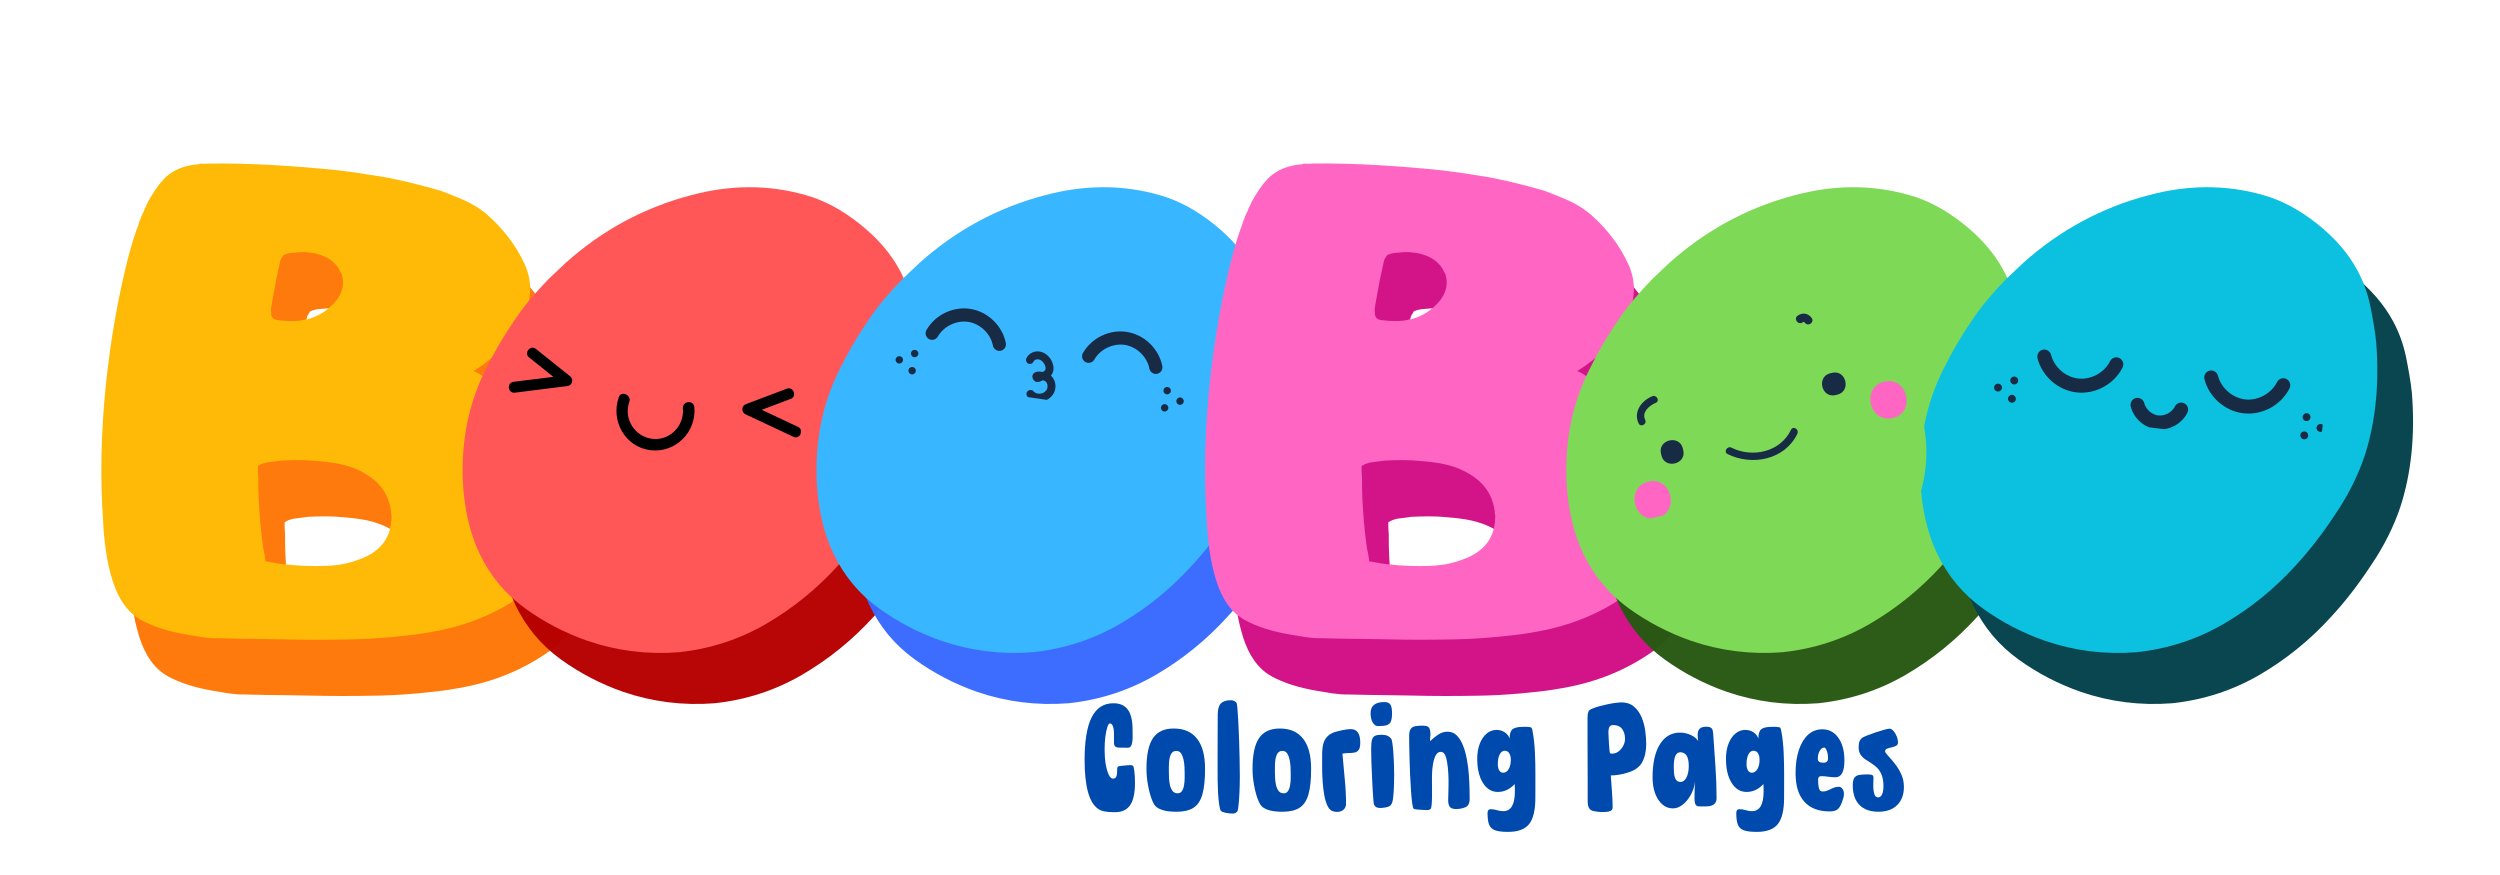 <svg xmlns="http://www.w3.org/2000/svg" xmlns:xlink="http://www.w3.org/1999/xlink" width="1000" zoomAndPan="magnify" viewBox="0 0 750 262.5" height="350" preserveAspectRatio="xMidYMid meet" version="1.0"><defs><g/><clipPath id="d55e43560a"><path d="M 157.457 92.77 L 243.246 92.77 L 243.246 178.559 L 157.457 178.559 Z M 157.457 92.77 " clip-rule="nonzero"/></clipPath><clipPath id="6e8bc85163"><path d="M 200.352 92.77 C 176.66 92.77 157.457 111.973 157.457 135.664 C 157.457 159.352 176.66 178.559 200.352 178.559 C 224.039 178.559 243.246 159.352 243.246 135.664 C 243.246 111.973 224.039 92.77 200.352 92.77 Z M 200.352 92.77 " clip-rule="nonzero"/></clipPath><clipPath id="69abe7e15d"><path d="M 259.305 92.77 L 345.094 92.77 L 345.094 178.559 L 259.305 178.559 Z M 259.305 92.77 " clip-rule="nonzero"/></clipPath><clipPath id="0a300fec36"><path d="M 302.199 92.77 C 278.512 92.77 259.305 111.973 259.305 135.664 C 259.305 159.352 278.512 178.559 302.199 178.559 C 325.891 178.559 345.094 159.352 345.094 135.664 C 345.094 111.973 325.891 92.77 302.199 92.77 Z M 302.199 92.77 " clip-rule="nonzero"/></clipPath><clipPath id="3655e8a2be"><path d="M 492.129 92.77 L 577.918 92.77 L 577.918 178.559 L 492.129 178.559 Z M 492.129 92.77 " clip-rule="nonzero"/></clipPath><clipPath id="862dac58e2"><path d="M 535.023 92.77 C 511.332 92.77 492.129 111.973 492.129 135.664 C 492.129 159.352 511.332 178.559 535.023 178.559 C 558.715 178.559 577.918 159.352 577.918 135.664 C 577.918 111.973 558.715 92.77 535.023 92.77 Z M 535.023 92.77 " clip-rule="nonzero"/></clipPath><clipPath id="7cba42ed70"><path d="M 604.473 92.77 L 690.258 92.77 L 690.258 178.559 L 604.473 178.559 Z M 604.473 92.77 " clip-rule="nonzero"/></clipPath><clipPath id="28f9dbc20b"><path d="M 647.363 92.77 C 623.676 92.77 604.473 111.973 604.473 135.664 C 604.473 159.352 623.676 178.559 647.363 178.559 C 671.055 178.559 690.258 159.352 690.258 135.664 C 690.258 111.973 671.055 92.77 647.363 92.77 Z M 647.363 92.77 " clip-rule="nonzero"/></clipPath><clipPath id="f89c92691b"><path d="M 152 104 L 241 104 L 241 136 L 152 136 Z M 152 104 " clip-rule="nonzero"/></clipPath><clipPath id="c77cad6fb6"><path d="M 153.891 102.535 L 244.223 116.672 L 240.23 142.199 L 149.895 128.062 Z M 153.891 102.535 " clip-rule="nonzero"/></clipPath><clipPath id="7e40b06576"><path d="M 153.891 102.535 L 244.223 116.672 L 240.23 142.199 L 149.895 128.062 Z M 153.891 102.535 " clip-rule="nonzero"/></clipPath><clipPath id="4f337f0b2d"><path d="M 307 105 L 317 105 L 317 121 L 307 121 Z M 307 105 " clip-rule="nonzero"/></clipPath><clipPath id="f9affd88b6"><path d="M 271.363 89.578 L 357.891 102.305 L 354.418 125.902 L 267.891 113.176 Z M 271.363 89.578 " clip-rule="nonzero"/></clipPath><clipPath id="a9ca915d4c"><path d="M 271.363 89.578 L 357.891 102.305 L 354.418 125.902 L 267.891 113.176 Z M 271.363 89.578 " clip-rule="nonzero"/></clipPath><clipPath id="071576d279"><path d="M 324 99 L 349 99 L 349 113 L 324 113 Z M 324 99 " clip-rule="nonzero"/></clipPath><clipPath id="739917eb8d"><path d="M 271.363 89.578 L 357.891 102.305 L 354.418 125.902 L 267.891 113.176 Z M 271.363 89.578 " clip-rule="nonzero"/></clipPath><clipPath id="73cde9e624"><path d="M 271.363 89.578 L 357.891 102.305 L 354.418 125.902 L 267.891 113.176 Z M 271.363 89.578 " clip-rule="nonzero"/></clipPath><clipPath id="792281ee2c"><path d="M 277 92 L 302 92 L 302 106 L 277 106 Z M 277 92 " clip-rule="nonzero"/></clipPath><clipPath id="faf5f8b3c9"><path d="M 271.363 89.578 L 357.891 102.305 L 354.418 125.902 L 267.891 113.176 Z M 271.363 89.578 " clip-rule="nonzero"/></clipPath><clipPath id="fb14d25a8d"><path d="M 271.363 89.578 L 357.891 102.305 L 354.418 125.902 L 267.891 113.176 Z M 271.363 89.578 " clip-rule="nonzero"/></clipPath><clipPath id="56a3eb77d1"><path d="M 349 116 L 352 116 L 352 119 L 349 119 Z M 349 116 " clip-rule="nonzero"/></clipPath><clipPath id="3a7402883f"><path d="M 271.363 89.578 L 357.891 102.305 L 354.418 125.902 L 267.891 113.176 Z M 271.363 89.578 " clip-rule="nonzero"/></clipPath><clipPath id="9fddd62f43"><path d="M 271.363 89.578 L 357.891 102.305 L 354.418 125.902 L 267.891 113.176 Z M 271.363 89.578 " clip-rule="nonzero"/></clipPath><clipPath id="f743e15a34"><path d="M 348 121 L 351 121 L 351 124 L 348 124 Z M 348 121 " clip-rule="nonzero"/></clipPath><clipPath id="52d2982f64"><path d="M 271.363 89.578 L 357.891 102.305 L 354.418 125.902 L 267.891 113.176 Z M 271.363 89.578 " clip-rule="nonzero"/></clipPath><clipPath id="f054acfb20"><path d="M 271.363 89.578 L 357.891 102.305 L 354.418 125.902 L 267.891 113.176 Z M 271.363 89.578 " clip-rule="nonzero"/></clipPath><clipPath id="8e768a084f"><path d="M 352 119 L 356 119 L 356 122 L 352 122 Z M 352 119 " clip-rule="nonzero"/></clipPath><clipPath id="9b6980d91a"><path d="M 271.363 89.578 L 357.891 102.305 L 354.418 125.902 L 267.891 113.176 Z M 271.363 89.578 " clip-rule="nonzero"/></clipPath><clipPath id="5a93518ba2"><path d="M 271.363 89.578 L 357.891 102.305 L 354.418 125.902 L 267.891 113.176 Z M 271.363 89.578 " clip-rule="nonzero"/></clipPath><clipPath id="65faba1829"><path d="M 273 104 L 276 104 L 276 108 L 273 108 Z M 273 104 " clip-rule="nonzero"/></clipPath><clipPath id="c2d790263f"><path d="M 271.363 89.578 L 357.891 102.305 L 354.418 125.902 L 267.891 113.176 Z M 271.363 89.578 " clip-rule="nonzero"/></clipPath><clipPath id="d06e9fb93c"><path d="M 271.363 89.578 L 357.891 102.305 L 354.418 125.902 L 267.891 113.176 Z M 271.363 89.578 " clip-rule="nonzero"/></clipPath><clipPath id="fb801ddae8"><path d="M 272 110 L 275 110 L 275 113 L 272 113 Z M 272 110 " clip-rule="nonzero"/></clipPath><clipPath id="a8ab1b8aad"><path d="M 271.363 89.578 L 357.891 102.305 L 354.418 125.902 L 267.891 113.176 Z M 271.363 89.578 " clip-rule="nonzero"/></clipPath><clipPath id="64712206ac"><path d="M 271.363 89.578 L 357.891 102.305 L 354.418 125.902 L 267.891 113.176 Z M 271.363 89.578 " clip-rule="nonzero"/></clipPath><clipPath id="7efbfe753d"><path d="M 268 106 L 271 106 L 271 110 L 268 110 Z M 268 106 " clip-rule="nonzero"/></clipPath><clipPath id="5ba63d2640"><path d="M 271.363 89.578 L 357.891 102.305 L 354.418 125.902 L 267.891 113.176 Z M 271.363 89.578 " clip-rule="nonzero"/></clipPath><clipPath id="b51fdfbc14"><path d="M 271.363 89.578 L 357.891 102.305 L 354.418 125.902 L 267.891 113.176 Z M 271.363 89.578 " clip-rule="nonzero"/></clipPath><clipPath id="fcd18b552d"><path d="M 490 114 L 573 114 L 573 156 L 490 156 Z M 490 114 " clip-rule="nonzero"/></clipPath><clipPath id="c77dea7ede"><path d="M 478.488 108.41 L 565.535 87.844 L 576.961 136.203 L 489.914 156.77 Z M 478.488 108.41 " clip-rule="nonzero"/></clipPath><clipPath id="8c9425f0d4"><path d="M 478.488 108.41 L 565.535 87.844 L 576.961 136.203 L 489.914 156.77 Z M 478.488 108.41 " clip-rule="nonzero"/></clipPath><clipPath id="605a655ae5"><path d="M 491 94 L 554 94 L 554 140 L 491 140 Z M 491 94 " clip-rule="nonzero"/></clipPath><clipPath id="afc326b275"><path d="M 478.488 108.41 L 565.535 87.844 L 576.961 136.203 L 489.914 156.77 Z M 478.488 108.41 " clip-rule="nonzero"/></clipPath><clipPath id="5250c31068"><path d="M 478.488 108.41 L 565.535 87.844 L 576.961 136.203 L 489.914 156.77 Z M 478.488 108.41 " clip-rule="nonzero"/></clipPath><clipPath id="cf49c8940b"><path d="M 639 119 L 657 119 L 657 129 L 639 129 Z M 639 119 " clip-rule="nonzero"/></clipPath><clipPath id="016961f76e"><path d="M 599.789 102.535 L 698.402 114.879 L 695.934 134.602 L 597.32 122.258 Z M 599.789 102.535 " clip-rule="nonzero"/></clipPath><clipPath id="54af7af264"><path d="M 599.789 102.535 L 698.402 114.879 L 695.934 134.602 L 597.32 122.258 Z M 599.789 102.535 " clip-rule="nonzero"/></clipPath><clipPath id="c17f14dd60"><path d="M 661 111 L 688 111 L 688 125 L 661 125 Z M 661 111 " clip-rule="nonzero"/></clipPath><clipPath id="abd4a1803a"><path d="M 599.789 102.535 L 698.402 114.879 L 695.934 134.602 L 597.32 122.258 Z M 599.789 102.535 " clip-rule="nonzero"/></clipPath><clipPath id="ccc07dce18"><path d="M 599.789 102.535 L 698.402 114.879 L 695.934 134.602 L 597.32 122.258 Z M 599.789 102.535 " clip-rule="nonzero"/></clipPath><clipPath id="4c0bee783a"><path d="M 611 104 L 637 104 L 637 118 L 611 118 Z M 611 104 " clip-rule="nonzero"/></clipPath><clipPath id="aae5ce6322"><path d="M 599.789 102.535 L 698.402 114.879 L 695.934 134.602 L 597.32 122.258 Z M 599.789 102.535 " clip-rule="nonzero"/></clipPath><clipPath id="a5c4778670"><path d="M 599.789 102.535 L 698.402 114.879 L 695.934 134.602 L 597.32 122.258 Z M 599.789 102.535 " clip-rule="nonzero"/></clipPath><clipPath id="28c10c0456"><path d="M 690 123 L 694 123 L 694 127 L 690 127 Z M 690 123 " clip-rule="nonzero"/></clipPath><clipPath id="9bfe258e65"><path d="M 599.789 102.535 L 698.402 114.879 L 695.934 134.602 L 597.32 122.258 Z M 599.789 102.535 " clip-rule="nonzero"/></clipPath><clipPath id="c183ca313e"><path d="M 599.789 102.535 L 698.402 114.879 L 695.934 134.602 L 597.32 122.258 Z M 599.789 102.535 " clip-rule="nonzero"/></clipPath><clipPath id="577a583eca"><path d="M 690 129 L 693 129 L 693 132 L 690 132 Z M 690 129 " clip-rule="nonzero"/></clipPath><clipPath id="b6f19a26ff"><path d="M 599.789 102.535 L 698.402 114.879 L 695.934 134.602 L 597.32 122.258 Z M 599.789 102.535 " clip-rule="nonzero"/></clipPath><clipPath id="fcd3cb7d74"><path d="M 599.789 102.535 L 698.402 114.879 L 695.934 134.602 L 597.32 122.258 Z M 599.789 102.535 " clip-rule="nonzero"/></clipPath><clipPath id="3104dc5a54"><path d="M 694 127 L 698 127 L 698 130 L 694 130 Z M 694 127 " clip-rule="nonzero"/></clipPath><clipPath id="78ac38f67d"><path d="M 599.789 102.535 L 698.402 114.879 L 695.934 134.602 L 597.32 122.258 Z M 599.789 102.535 " clip-rule="nonzero"/></clipPath><clipPath id="ae7eeb6dc2"><path d="M 599.789 102.535 L 698.402 114.879 L 695.934 134.602 L 597.32 122.258 Z M 599.789 102.535 " clip-rule="nonzero"/></clipPath><clipPath id="2e558768f5"><path d="M 603 112 L 606 112 L 606 116 L 603 116 Z M 603 112 " clip-rule="nonzero"/></clipPath><clipPath id="c5a20ce399"><path d="M 599.789 102.535 L 698.402 114.879 L 695.934 134.602 L 597.32 122.258 Z M 599.789 102.535 " clip-rule="nonzero"/></clipPath><clipPath id="ca2fa2cf88"><path d="M 599.789 102.535 L 698.402 114.879 L 695.934 134.602 L 597.32 122.258 Z M 599.789 102.535 " clip-rule="nonzero"/></clipPath><clipPath id="4252dd8d2d"><path d="M 602 118 L 605 118 L 605 121 L 602 121 Z M 602 118 " clip-rule="nonzero"/></clipPath><clipPath id="d827445e50"><path d="M 599.789 102.535 L 698.402 114.879 L 695.934 134.602 L 597.32 122.258 Z M 599.789 102.535 " clip-rule="nonzero"/></clipPath><clipPath id="79c3d2f024"><path d="M 599.789 102.535 L 698.402 114.879 L 695.934 134.602 L 597.32 122.258 Z M 599.789 102.535 " clip-rule="nonzero"/></clipPath><clipPath id="4f13687009"><path d="M 598 115 L 601 115 L 601 118 L 598 118 Z M 598 115 " clip-rule="nonzero"/></clipPath><clipPath id="78fae570c0"><path d="M 599.789 102.535 L 698.402 114.879 L 695.934 134.602 L 597.32 122.258 Z M 599.789 102.535 " clip-rule="nonzero"/></clipPath><clipPath id="b39dc12a57"><path d="M 599.789 102.535 L 698.402 114.879 L 695.934 134.602 L 597.32 122.258 Z M 599.789 102.535 " clip-rule="nonzero"/></clipPath></defs><g fill="#ff7708" fill-opacity="0.98"><g transform="translate(28.866, 198.967)"><g><path d="M 41.844 -133.031 C 48.039 -133.102 54.508 -132.945 61.25 -132.562 C 68 -132.164 74.5 -131.633 80.75 -130.969 C 84.25 -130.562 87.758 -130.062 91.281 -129.469 C 93 -129.227 94.734 -128.93 96.484 -128.578 C 98.234 -128.223 99.941 -127.848 101.609 -127.453 C 103.422 -127.016 105.117 -126.582 106.703 -126.156 C 108.285 -125.727 109.789 -125.312 111.219 -124.906 C 112.863 -124.301 114.328 -123.734 115.609 -123.203 C 116.898 -122.68 118.094 -122.164 119.188 -121.656 C 119.883 -121.301 120.52 -120.961 121.094 -120.641 C 121.664 -120.328 122.203 -120.004 122.703 -119.672 C 123.211 -119.336 123.672 -119.008 124.078 -118.688 C 124.492 -118.363 124.895 -118.047 125.281 -117.734 C 130.227 -113.336 133.957 -108.43 136.469 -103.016 C 139.227 -97.109 138.719 -90.914 134.938 -84.438 C 134.582 -83.812 134.234 -83.242 133.891 -82.734 C 132.316 -80.43 130.523 -78.312 128.516 -76.375 C 126.504 -74.438 124.238 -72.676 121.719 -71.094 L 121.297 -70.812 C 121.348 -70.738 121.375 -70.703 121.375 -70.703 C 121.781 -70.504 122.188 -70.305 122.594 -70.109 L 122.672 -70.094 L 122.844 -69.969 C 127.133 -67.25 130.957 -64.328 134.312 -61.203 C 134.469 -61.055 134.648 -60.867 134.859 -60.641 C 135.078 -60.422 135.289 -60.195 135.5 -59.969 C 135.707 -59.75 135.977 -59.488 136.312 -59.188 C 136.895 -58.582 137.441 -57.969 137.953 -57.344 C 138.473 -56.727 138.992 -56.113 139.516 -55.5 C 140.047 -54.883 140.562 -54.234 141.062 -53.547 C 141.57 -52.867 142.066 -52.191 142.547 -51.516 C 143.023 -50.836 143.484 -50.133 143.922 -49.406 C 144.359 -48.688 144.801 -47.977 145.25 -47.281 C 147.977 -42.633 149.469 -37.758 149.719 -32.656 C 149.801 -31.258 149.785 -29.852 149.672 -28.438 L 149.656 -28.359 C 148.977 -22.898 147.477 -18.086 145.156 -13.922 C 142.832 -9.754 139.68 -6.258 135.703 -3.438 C 128.047 1.945 119.32 5.535 109.531 7.328 C 108.301 7.555 107.008 7.773 105.656 7.984 C 104.312 8.191 102.906 8.375 101.438 8.531 C 99.977 8.695 98.422 8.859 96.766 9.016 C 91.691 9.473 87.031 9.719 82.781 9.75 C 76.52 9.875 70.125 9.859 63.594 9.703 C 61.469 9.648 59.328 9.613 57.172 9.594 C 55.023 9.582 52.895 9.555 50.781 9.516 C 48.664 9.473 46.578 9.426 44.516 9.375 C 43.316 9.426 41.68 9.312 39.609 9.031 L 37.422 8.656 L 35.141 8.281 C 29.609 7.344 25.051 5.883 21.469 3.906 C 17.582 1.75 14.738 -2.164 12.938 -7.844 C 12.008 -10.812 11.336 -13.832 10.922 -16.906 C 10.484 -19.914 10.203 -22.898 10.078 -25.859 C 9.191 -38.742 9.453 -52.156 10.859 -66.094 C 12.285 -80.039 14.609 -93.238 17.828 -105.688 C 18.805 -109.27 19.812 -112.414 20.844 -115.125 C 20.895 -115.477 21.008 -115.801 21.188 -116.094 L 21.375 -116.609 C 21.488 -117.035 21.633 -117.383 21.812 -117.656 C 21.832 -117.781 21.863 -117.883 21.906 -117.969 C 21.957 -118.062 22.023 -118.16 22.109 -118.266 C 22.305 -118.672 22.484 -119.141 22.641 -119.672 L 22.75 -119.75 L 22.766 -119.844 L 23.438 -121.25 L 23.453 -121.328 L 23.469 -121.422 C 24.207 -122.734 24.969 -123.977 25.75 -125.156 C 26.539 -126.332 27.395 -127.406 28.312 -128.375 C 29.312 -129.445 30.508 -130.336 31.906 -131.047 C 33.301 -131.754 34.898 -132.266 36.703 -132.578 L 38.047 -132.75 C 38.234 -132.77 38.457 -132.785 38.719 -132.797 L 39.016 -132.938 L 39.312 -132.984 C 39.625 -132.992 39.914 -132.988 40.188 -132.969 C 40.469 -132.957 40.75 -132.957 41.031 -132.969 C 41.32 -132.988 41.594 -133.008 41.844 -133.031 Z M 59.406 -82.188 L 58.797 -78.531 L 57.109 -84.078 Z M 63.297 -104.109 C 62.816 -102.004 62.375 -99.957 61.969 -97.969 C 61.539 -95.789 61.141 -93.609 60.766 -91.422 L 60.469 -89.594 C 60.5 -89.395 60.488 -89.148 60.438 -88.859 C 60.477 -88.723 60.492 -88.625 60.484 -88.562 L 60.531 -88.266 L 60.5 -88.078 L 60.484 -88 C 60.566 -87.352 60.766 -86.883 61.078 -86.594 C 61.41 -86.281 61.977 -86.086 62.781 -86.016 C 65.281 -85.723 67.488 -85.695 69.406 -85.938 C 69.664 -86.02 69.957 -86.066 70.281 -86.078 C 70.352 -86.129 70.414 -86.148 70.469 -86.141 L 70.578 -86.219 L 70.781 -86.266 C 70.895 -86.242 71.02 -86.25 71.156 -86.281 C 71.289 -86.32 71.391 -86.336 71.453 -86.328 C 74.785 -87.211 77.625 -89.047 79.969 -91.828 C 82.02 -94.422 82.566 -97.141 81.609 -99.984 C 81.16 -100.617 81 -100.926 81.125 -100.906 C 80.363 -102.344 79.281 -103.508 77.875 -104.406 C 76.469 -105.312 74.672 -105.945 72.484 -106.312 L 72.281 -106.25 L 71.188 -106.438 C 69.758 -106.488 68.18 -106.41 66.453 -106.203 C 66.016 -106.148 65.598 -106.062 65.203 -105.938 C 64.805 -105.812 64.535 -105.719 64.391 -105.656 C 64.254 -105.594 64.188 -105.562 64.188 -105.562 Z M 58.812 -13.688 C 59.238 -13.613 59.695 -13.535 60.188 -13.453 L 60.375 -13.422 C 60.613 -13.379 60.914 -13.328 61.281 -13.266 C 61.645 -13.203 62.129 -13.117 62.734 -13.016 C 63.336 -12.922 64.008 -12.844 64.75 -12.781 C 68.613 -12.32 72.68 -12.172 76.953 -12.328 C 78.398 -12.379 79.766 -12.5 81.047 -12.688 C 82.328 -12.883 83.57 -13.164 84.781 -13.531 C 86 -13.895 87.18 -14.32 88.328 -14.812 C 93.66 -17.156 96.414 -21.062 96.594 -26.531 L 96.641 -27.375 C 96.586 -27.438 96.566 -27.5 96.578 -27.562 C 96.484 -27.82 96.445 -28.172 96.469 -28.609 C 96 -32.492 94.316 -35.656 91.422 -38.094 C 88.297 -40.676 84.422 -42.359 79.797 -43.141 C 77.984 -43.441 76.145 -43.656 74.281 -43.781 C 72.383 -43.977 70.523 -44.07 68.703 -44.062 C 66.891 -44.051 65.172 -44.004 63.547 -43.922 C 61.891 -43.691 60.414 -43.5 59.125 -43.344 C 57.957 -43.051 57.188 -42.742 56.812 -42.422 L 56.719 -42.438 L 56.609 -42.359 L 56.531 -42.266 C 56.488 -41.41 56.531 -40.195 56.656 -38.625 C 56.633 -36.375 56.676 -34.176 56.781 -32.031 C 56.895 -29.883 57.039 -27.75 57.219 -25.625 C 57.395 -23.5 57.625 -21.41 57.906 -19.359 C 57.977 -18.734 58.055 -18.133 58.141 -17.562 C 58.234 -16.988 58.344 -16.469 58.469 -16 L 58.453 -15.906 L 58.531 -15.797 C 58.613 -15.223 58.691 -14.617 58.766 -13.984 C 58.754 -13.922 58.77 -13.82 58.812 -13.688 Z M 58.812 -13.688 "/></g></g></g><g fill="#ffba08" fill-opacity="1"><g transform="translate(20.844, 182.089)"><g><path d="M 41.844 -133.031 C 48.039 -133.102 54.508 -132.945 61.25 -132.562 C 68 -132.164 74.5 -131.633 80.75 -130.969 C 84.25 -130.562 87.758 -130.062 91.281 -129.469 C 93 -129.227 94.734 -128.93 96.484 -128.578 C 98.234 -128.223 99.941 -127.848 101.609 -127.453 C 103.422 -127.016 105.117 -126.582 106.703 -126.156 C 108.285 -125.727 109.789 -125.312 111.219 -124.906 C 112.863 -124.301 114.328 -123.734 115.609 -123.203 C 116.898 -122.68 118.094 -122.164 119.188 -121.656 C 119.883 -121.301 120.52 -120.961 121.094 -120.641 C 121.664 -120.328 122.203 -120.004 122.703 -119.672 C 123.211 -119.336 123.672 -119.008 124.078 -118.688 C 124.492 -118.363 124.895 -118.047 125.281 -117.734 C 130.227 -113.336 133.957 -108.43 136.469 -103.016 C 139.227 -97.109 138.719 -90.914 134.938 -84.438 C 134.582 -83.812 134.234 -83.242 133.891 -82.734 C 132.316 -80.43 130.523 -78.312 128.516 -76.375 C 126.504 -74.438 124.238 -72.676 121.719 -71.094 L 121.297 -70.812 C 121.348 -70.738 121.375 -70.703 121.375 -70.703 C 121.781 -70.504 122.188 -70.305 122.594 -70.109 L 122.672 -70.094 L 122.844 -69.969 C 127.133 -67.25 130.957 -64.328 134.312 -61.203 C 134.469 -61.055 134.648 -60.867 134.859 -60.641 C 135.078 -60.422 135.289 -60.195 135.5 -59.969 C 135.707 -59.75 135.977 -59.488 136.312 -59.188 C 136.895 -58.582 137.441 -57.969 137.953 -57.344 C 138.473 -56.727 138.992 -56.113 139.516 -55.5 C 140.047 -54.883 140.562 -54.234 141.062 -53.547 C 141.57 -52.867 142.066 -52.191 142.547 -51.516 C 143.023 -50.836 143.484 -50.133 143.922 -49.406 C 144.359 -48.688 144.801 -47.977 145.25 -47.281 C 147.977 -42.633 149.469 -37.758 149.719 -32.656 C 149.801 -31.258 149.785 -29.852 149.672 -28.438 L 149.656 -28.359 C 148.977 -22.898 147.477 -18.086 145.156 -13.922 C 142.832 -9.754 139.68 -6.258 135.703 -3.438 C 128.047 1.945 119.32 5.535 109.531 7.328 C 108.301 7.555 107.008 7.773 105.656 7.984 C 104.312 8.191 102.906 8.375 101.438 8.531 C 99.977 8.695 98.422 8.859 96.766 9.016 C 91.691 9.473 87.031 9.719 82.781 9.75 C 76.52 9.875 70.125 9.859 63.594 9.703 C 61.469 9.648 59.328 9.613 57.172 9.594 C 55.023 9.582 52.895 9.555 50.781 9.516 C 48.664 9.473 46.578 9.426 44.516 9.375 C 43.316 9.426 41.68 9.312 39.609 9.031 L 37.422 8.656 L 35.141 8.281 C 29.609 7.344 25.051 5.883 21.469 3.906 C 17.582 1.75 14.738 -2.164 12.938 -7.844 C 12.008 -10.812 11.336 -13.832 10.922 -16.906 C 10.484 -19.914 10.203 -22.898 10.078 -25.859 C 9.191 -38.742 9.453 -52.156 10.859 -66.094 C 12.285 -80.039 14.609 -93.238 17.828 -105.688 C 18.805 -109.27 19.812 -112.414 20.844 -115.125 C 20.895 -115.477 21.008 -115.801 21.188 -116.094 L 21.375 -116.609 C 21.488 -117.035 21.633 -117.383 21.812 -117.656 C 21.832 -117.781 21.863 -117.883 21.906 -117.969 C 21.957 -118.062 22.023 -118.16 22.109 -118.266 C 22.305 -118.672 22.484 -119.141 22.641 -119.672 L 22.75 -119.75 L 22.766 -119.844 L 23.438 -121.25 L 23.453 -121.328 L 23.469 -121.422 C 24.207 -122.734 24.969 -123.977 25.75 -125.156 C 26.539 -126.332 27.395 -127.406 28.312 -128.375 C 29.312 -129.445 30.508 -130.336 31.906 -131.047 C 33.301 -131.754 34.898 -132.266 36.703 -132.578 L 38.047 -132.75 C 38.234 -132.77 38.457 -132.785 38.719 -132.797 L 39.016 -132.938 L 39.312 -132.984 C 39.625 -132.992 39.914 -132.988 40.188 -132.969 C 40.469 -132.957 40.75 -132.957 41.031 -132.969 C 41.32 -132.988 41.594 -133.008 41.844 -133.031 Z M 59.406 -82.188 L 58.797 -78.531 L 57.109 -84.078 Z M 63.297 -104.109 C 62.816 -102.004 62.375 -99.957 61.969 -97.969 C 61.539 -95.789 61.141 -93.609 60.766 -91.422 L 60.469 -89.594 C 60.5 -89.395 60.488 -89.148 60.438 -88.859 C 60.477 -88.723 60.492 -88.625 60.484 -88.562 L 60.531 -88.266 L 60.5 -88.078 L 60.484 -88 C 60.566 -87.352 60.766 -86.883 61.078 -86.594 C 61.41 -86.281 61.977 -86.086 62.781 -86.016 C 65.281 -85.723 67.488 -85.695 69.406 -85.938 C 69.664 -86.02 69.957 -86.066 70.281 -86.078 C 70.352 -86.129 70.414 -86.148 70.469 -86.141 L 70.578 -86.219 L 70.781 -86.266 C 70.895 -86.242 71.02 -86.25 71.156 -86.281 C 71.289 -86.32 71.391 -86.336 71.453 -86.328 C 74.785 -87.211 77.625 -89.047 79.969 -91.828 C 82.02 -94.422 82.566 -97.141 81.609 -99.984 C 81.16 -100.617 81 -100.926 81.125 -100.906 C 80.363 -102.344 79.281 -103.508 77.875 -104.406 C 76.469 -105.312 74.672 -105.945 72.484 -106.312 L 72.281 -106.25 L 71.188 -106.438 C 69.758 -106.488 68.18 -106.41 66.453 -106.203 C 66.016 -106.148 65.598 -106.062 65.203 -105.938 C 64.805 -105.812 64.535 -105.719 64.391 -105.656 C 64.254 -105.594 64.188 -105.562 64.188 -105.562 Z M 58.812 -13.688 C 59.238 -13.613 59.695 -13.535 60.188 -13.453 L 60.375 -13.422 C 60.613 -13.379 60.914 -13.328 61.281 -13.266 C 61.645 -13.203 62.129 -13.117 62.734 -13.016 C 63.336 -12.922 64.008 -12.844 64.75 -12.781 C 68.613 -12.32 72.68 -12.172 76.953 -12.328 C 78.398 -12.379 79.766 -12.5 81.047 -12.688 C 82.328 -12.883 83.57 -13.164 84.781 -13.531 C 86 -13.895 87.18 -14.32 88.328 -14.812 C 93.66 -17.156 96.414 -21.062 96.594 -26.531 L 96.641 -27.375 C 96.586 -27.438 96.566 -27.5 96.578 -27.562 C 96.484 -27.82 96.445 -28.172 96.469 -28.609 C 96 -32.492 94.316 -35.656 91.422 -38.094 C 88.297 -40.676 84.422 -42.359 79.797 -43.141 C 77.984 -43.441 76.145 -43.656 74.281 -43.781 C 72.383 -43.977 70.523 -44.07 68.703 -44.062 C 66.891 -44.051 65.172 -44.004 63.547 -43.922 C 61.891 -43.691 60.414 -43.5 59.125 -43.344 C 57.957 -43.051 57.188 -42.742 56.812 -42.422 L 56.719 -42.438 L 56.609 -42.359 L 56.531 -42.266 C 56.488 -41.41 56.531 -40.195 56.656 -38.625 C 56.633 -36.375 56.676 -34.176 56.781 -32.031 C 56.895 -29.883 57.039 -27.75 57.219 -25.625 C 57.395 -23.5 57.625 -21.41 57.906 -19.359 C 57.977 -18.734 58.055 -18.133 58.141 -17.562 C 58.234 -16.988 58.344 -16.469 58.469 -16 L 58.453 -15.906 L 58.531 -15.797 C 58.613 -15.223 58.691 -14.617 58.766 -13.984 C 58.754 -13.922 58.77 -13.82 58.812 -13.688 Z M 58.812 -13.688 "/></g></g></g><g fill="#b60000" fill-opacity="0.98"><g transform="translate(151.303, 209.403)"><g><path d="M 5.172 -83.344 C 7.578 -88.27 10.32 -92.984 13.406 -97.484 C 14.938 -99.828 16.594 -102.062 18.375 -104.188 C 20.164 -106.312 22.051 -108.391 24.031 -110.422 C 25.812 -112.141 27.535 -113.77 29.203 -115.312 C 40.098 -125.039 52.508 -131.754 66.438 -135.453 C 78.445 -138.723 90.023 -138.754 101.172 -135.547 C 106.66 -134.004 112.051 -131.125 117.344 -126.906 C 122.645 -122.688 126.648 -118.051 129.359 -113 C 131.148 -109.676 132.441 -106.102 133.234 -102.281 C 133.609 -100.438 133.945 -98.617 134.25 -96.828 C 134.562 -95.047 134.812 -93.234 135 -91.391 C 135.977 -78.941 134.836 -67.633 131.578 -57.469 C 129.547 -51.375 126.555 -45.43 122.609 -39.641 C 118.797 -33.848 114.797 -28.703 110.609 -24.203 C 107.523 -20.816 104.195 -17.676 100.625 -14.781 C 97.051 -11.883 93.266 -9.27 89.266 -6.938 C 81.191 -2.25 72.441 0.586 63.016 1.578 C 53.586 2.305 44.473 1.164 35.672 -1.844 C 28.953 -4.188 22.727 -7.422 17 -11.547 C 11.082 -15.797 6.523 -21.25 3.328 -27.906 C 0.305 -34.25 -1.383 -41.641 -1.75 -50.078 C -2.188 -62.273 0.117 -73.363 5.172 -83.344 Z M 45.641 -62.641 C 45.641 -57.348 48.754 -51.711 54.984 -45.734 C 60.891 -40.066 66.77 -38.711 72.625 -41.672 C 76.383 -43.578 78.664 -46.133 79.469 -49.344 C 80.27 -52.789 80.082 -56.457 78.906 -60.344 C 78.664 -61.195 78.359 -62.023 77.984 -62.828 C 77.617 -63.629 77.203 -64.398 76.734 -65.141 C 76.273 -65.879 75.754 -66.586 75.172 -67.266 C 74.586 -67.941 73.969 -68.586 73.312 -69.203 C 72.664 -69.816 71.973 -70.438 71.234 -71.062 C 69.941 -71.977 68.648 -72.789 67.359 -73.5 C 66.066 -74.207 64.773 -74.773 63.484 -75.203 C 62.191 -75.641 60.895 -75.922 59.594 -76.047 C 55.906 -76.535 52.613 -75.734 49.719 -73.641 C 48.414 -72.711 47.41 -71.344 46.703 -69.531 C 45.992 -67.719 45.641 -65.422 45.641 -62.641 Z M 45.641 -62.641 "/></g></g></g><g fill="#ff5757" fill-opacity="1"><g transform="translate(140.584, 194.095)"><g><path d="M 5.172 -83.344 C 7.578 -88.27 10.32 -92.984 13.406 -97.484 C 14.938 -99.828 16.594 -102.062 18.375 -104.188 C 20.164 -106.312 22.051 -108.391 24.031 -110.422 C 25.812 -112.141 27.535 -113.77 29.203 -115.312 C 40.098 -125.039 52.508 -131.754 66.438 -135.453 C 78.445 -138.723 90.023 -138.754 101.172 -135.547 C 106.66 -134.004 112.051 -131.125 117.344 -126.906 C 122.645 -122.688 126.648 -118.051 129.359 -113 C 131.148 -109.676 132.441 -106.102 133.234 -102.281 C 133.609 -100.438 133.945 -98.617 134.25 -96.828 C 134.562 -95.047 134.812 -93.234 135 -91.391 C 135.977 -78.941 134.836 -67.633 131.578 -57.469 C 129.547 -51.375 126.555 -45.43 122.609 -39.641 C 118.797 -33.848 114.797 -28.703 110.609 -24.203 C 107.523 -20.816 104.195 -17.676 100.625 -14.781 C 97.051 -11.883 93.266 -9.27 89.266 -6.938 C 81.191 -2.25 72.441 0.586 63.016 1.578 C 53.586 2.305 44.473 1.164 35.672 -1.844 C 28.953 -4.188 22.727 -7.422 17 -11.547 C 11.082 -15.797 6.523 -21.25 3.328 -27.906 C 0.305 -34.25 -1.383 -41.641 -1.75 -50.078 C -2.188 -62.273 0.117 -73.363 5.172 -83.344 Z M 45.641 -62.641 C 45.641 -57.348 48.754 -51.711 54.984 -45.734 C 60.891 -40.066 66.77 -38.711 72.625 -41.672 C 76.383 -43.578 78.664 -46.133 79.469 -49.344 C 80.27 -52.789 80.082 -56.457 78.906 -60.344 C 78.664 -61.195 78.359 -62.023 77.984 -62.828 C 77.617 -63.629 77.203 -64.398 76.734 -65.141 C 76.273 -65.879 75.754 -66.586 75.172 -67.266 C 74.586 -67.941 73.969 -68.586 73.312 -69.203 C 72.664 -69.816 71.973 -70.438 71.234 -71.062 C 69.941 -71.977 68.648 -72.789 67.359 -73.5 C 66.066 -74.207 64.773 -74.773 63.484 -75.203 C 62.191 -75.641 60.895 -75.922 59.594 -76.047 C 55.906 -76.535 52.613 -75.734 49.719 -73.641 C 48.414 -72.711 47.41 -71.344 46.703 -69.531 C 45.992 -67.719 45.641 -65.422 45.641 -62.641 Z M 45.641 -62.641 "/></g></g></g><g fill="#386aff" fill-opacity="0.98"><g transform="translate(257.469, 209.403)"><g><path d="M 5.172 -83.344 C 7.578 -88.27 10.32 -92.984 13.406 -97.484 C 14.938 -99.828 16.594 -102.062 18.375 -104.188 C 20.164 -106.312 22.051 -108.391 24.031 -110.422 C 25.812 -112.141 27.535 -113.77 29.203 -115.312 C 40.098 -125.039 52.508 -131.754 66.438 -135.453 C 78.445 -138.723 90.023 -138.754 101.172 -135.547 C 106.66 -134.004 112.051 -131.125 117.344 -126.906 C 122.645 -122.688 126.648 -118.051 129.359 -113 C 131.148 -109.676 132.441 -106.102 133.234 -102.281 C 133.609 -100.438 133.945 -98.617 134.25 -96.828 C 134.562 -95.047 134.812 -93.234 135 -91.391 C 135.977 -78.941 134.836 -67.633 131.578 -57.469 C 129.547 -51.375 126.555 -45.43 122.609 -39.641 C 118.797 -33.848 114.797 -28.703 110.609 -24.203 C 107.523 -20.816 104.195 -17.676 100.625 -14.781 C 97.051 -11.883 93.266 -9.27 89.266 -6.938 C 81.191 -2.25 72.441 0.586 63.016 1.578 C 53.586 2.305 44.473 1.164 35.672 -1.844 C 28.953 -4.188 22.727 -7.422 17 -11.547 C 11.082 -15.797 6.523 -21.25 3.328 -27.906 C 0.305 -34.25 -1.383 -41.641 -1.75 -50.078 C -2.188 -62.273 0.117 -73.363 5.172 -83.344 Z M 45.641 -62.641 C 45.641 -57.348 48.754 -51.711 54.984 -45.734 C 60.891 -40.066 66.77 -38.711 72.625 -41.672 C 76.383 -43.578 78.664 -46.133 79.469 -49.344 C 80.27 -52.789 80.082 -56.457 78.906 -60.344 C 78.664 -61.195 78.359 -62.023 77.984 -62.828 C 77.617 -63.629 77.203 -64.398 76.734 -65.141 C 76.273 -65.879 75.754 -66.586 75.172 -67.266 C 74.586 -67.941 73.969 -68.586 73.312 -69.203 C 72.664 -69.816 71.973 -70.438 71.234 -71.062 C 69.941 -71.977 68.648 -72.789 67.359 -73.5 C 66.066 -74.207 64.773 -74.773 63.484 -75.203 C 62.191 -75.641 60.895 -75.922 59.594 -76.047 C 55.906 -76.535 52.613 -75.734 49.719 -73.641 C 48.414 -72.711 47.41 -71.344 46.703 -69.531 C 45.992 -67.719 45.641 -65.422 45.641 -62.641 Z M 45.641 -62.641 "/></g></g></g><g fill="#38b6ff" fill-opacity="1"><g transform="translate(246.751, 194.095)"><g><path d="M 5.172 -83.344 C 7.578 -88.27 10.32 -92.984 13.406 -97.484 C 14.938 -99.828 16.594 -102.062 18.375 -104.188 C 20.164 -106.312 22.051 -108.391 24.031 -110.422 C 25.812 -112.141 27.535 -113.77 29.203 -115.312 C 40.098 -125.039 52.508 -131.754 66.438 -135.453 C 78.445 -138.723 90.023 -138.754 101.172 -135.547 C 106.66 -134.004 112.051 -131.125 117.344 -126.906 C 122.645 -122.688 126.648 -118.051 129.359 -113 C 131.148 -109.676 132.441 -106.102 133.234 -102.281 C 133.609 -100.438 133.945 -98.617 134.25 -96.828 C 134.562 -95.047 134.812 -93.234 135 -91.391 C 135.977 -78.941 134.836 -67.633 131.578 -57.469 C 129.547 -51.375 126.555 -45.43 122.609 -39.641 C 118.797 -33.848 114.797 -28.703 110.609 -24.203 C 107.523 -20.816 104.195 -17.676 100.625 -14.781 C 97.051 -11.883 93.266 -9.27 89.266 -6.938 C 81.191 -2.25 72.441 0.586 63.016 1.578 C 53.586 2.305 44.473 1.164 35.672 -1.844 C 28.953 -4.188 22.727 -7.422 17 -11.547 C 11.082 -15.797 6.523 -21.25 3.328 -27.906 C 0.305 -34.25 -1.383 -41.641 -1.75 -50.078 C -2.188 -62.273 0.117 -73.363 5.172 -83.344 Z M 45.641 -62.641 C 45.641 -57.348 48.754 -51.711 54.984 -45.734 C 60.891 -40.066 66.77 -38.711 72.625 -41.672 C 76.383 -43.578 78.664 -46.133 79.469 -49.344 C 80.27 -52.789 80.082 -56.457 78.906 -60.344 C 78.664 -61.195 78.359 -62.023 77.984 -62.828 C 77.617 -63.629 77.203 -64.398 76.734 -65.141 C 76.273 -65.879 75.754 -66.586 75.172 -67.266 C 74.586 -67.941 73.969 -68.586 73.312 -69.203 C 72.664 -69.816 71.973 -70.438 71.234 -71.062 C 69.941 -71.977 68.648 -72.789 67.359 -73.5 C 66.066 -74.207 64.773 -74.773 63.484 -75.203 C 62.191 -75.641 60.895 -75.922 59.594 -76.047 C 55.906 -76.535 52.613 -75.734 49.719 -73.641 C 48.414 -72.711 47.41 -71.344 46.703 -69.531 C 45.992 -67.719 45.641 -65.422 45.641 -62.641 Z M 45.641 -62.641 "/></g></g></g><g clip-path="url(#d55e43560a)"><g clip-path="url(#6e8bc85163)"><path fill="#ff5757" d="M 157.457 92.77 L 243.246 92.77 L 243.246 178.559 L 157.457 178.559 Z M 157.457 92.77 " fill-opacity="1" fill-rule="nonzero"/></g></g><g fill="#d11086" fill-opacity="0.98"><g transform="translate(359.975, 198.967)"><g><path d="M 41.844 -133.031 C 48.039 -133.102 54.508 -132.945 61.25 -132.562 C 68 -132.164 74.5 -131.633 80.75 -130.969 C 84.25 -130.562 87.758 -130.062 91.281 -129.469 C 93 -129.227 94.734 -128.93 96.484 -128.578 C 98.234 -128.223 99.941 -127.848 101.609 -127.453 C 103.422 -127.016 105.117 -126.582 106.703 -126.156 C 108.285 -125.727 109.789 -125.312 111.219 -124.906 C 112.863 -124.301 114.328 -123.734 115.609 -123.203 C 116.898 -122.68 118.094 -122.164 119.188 -121.656 C 119.883 -121.301 120.52 -120.961 121.094 -120.641 C 121.664 -120.328 122.203 -120.004 122.703 -119.672 C 123.211 -119.336 123.672 -119.008 124.078 -118.688 C 124.492 -118.363 124.895 -118.047 125.281 -117.734 C 130.227 -113.336 133.957 -108.43 136.469 -103.016 C 139.227 -97.109 138.719 -90.914 134.938 -84.438 C 134.582 -83.812 134.234 -83.242 133.891 -82.734 C 132.316 -80.43 130.523 -78.312 128.516 -76.375 C 126.504 -74.438 124.238 -72.676 121.719 -71.094 L 121.297 -70.812 C 121.348 -70.738 121.375 -70.703 121.375 -70.703 C 121.781 -70.504 122.188 -70.305 122.594 -70.109 L 122.672 -70.094 L 122.844 -69.969 C 127.133 -67.25 130.957 -64.328 134.312 -61.203 C 134.469 -61.055 134.648 -60.867 134.859 -60.641 C 135.078 -60.422 135.289 -60.195 135.5 -59.969 C 135.707 -59.75 135.977 -59.488 136.312 -59.188 C 136.895 -58.582 137.441 -57.969 137.953 -57.344 C 138.473 -56.727 138.992 -56.113 139.516 -55.5 C 140.047 -54.883 140.562 -54.234 141.062 -53.547 C 141.57 -52.867 142.066 -52.191 142.547 -51.516 C 143.023 -50.836 143.484 -50.133 143.922 -49.406 C 144.359 -48.688 144.801 -47.977 145.25 -47.281 C 147.977 -42.633 149.469 -37.758 149.719 -32.656 C 149.801 -31.258 149.785 -29.852 149.672 -28.438 L 149.656 -28.359 C 148.977 -22.898 147.477 -18.086 145.156 -13.922 C 142.832 -9.754 139.68 -6.258 135.703 -3.438 C 128.047 1.945 119.32 5.535 109.531 7.328 C 108.301 7.555 107.008 7.773 105.656 7.984 C 104.312 8.191 102.906 8.375 101.438 8.531 C 99.977 8.695 98.422 8.859 96.766 9.016 C 91.691 9.473 87.031 9.719 82.781 9.75 C 76.52 9.875 70.125 9.859 63.594 9.703 C 61.469 9.648 59.328 9.613 57.172 9.594 C 55.023 9.582 52.895 9.555 50.781 9.516 C 48.664 9.473 46.578 9.426 44.516 9.375 C 43.316 9.426 41.68 9.312 39.609 9.031 L 37.422 8.656 L 35.141 8.281 C 29.609 7.344 25.051 5.883 21.469 3.906 C 17.582 1.75 14.738 -2.164 12.938 -7.844 C 12.008 -10.812 11.336 -13.832 10.922 -16.906 C 10.484 -19.914 10.203 -22.898 10.078 -25.859 C 9.191 -38.742 9.453 -52.156 10.859 -66.094 C 12.285 -80.039 14.609 -93.238 17.828 -105.688 C 18.805 -109.27 19.812 -112.414 20.844 -115.125 C 20.895 -115.477 21.008 -115.801 21.188 -116.094 L 21.375 -116.609 C 21.488 -117.035 21.633 -117.383 21.812 -117.656 C 21.832 -117.781 21.863 -117.883 21.906 -117.969 C 21.957 -118.062 22.023 -118.16 22.109 -118.266 C 22.305 -118.672 22.484 -119.141 22.641 -119.672 L 22.75 -119.75 L 22.766 -119.844 L 23.438 -121.25 L 23.453 -121.328 L 23.469 -121.422 C 24.207 -122.734 24.969 -123.977 25.75 -125.156 C 26.539 -126.332 27.395 -127.406 28.312 -128.375 C 29.312 -129.445 30.508 -130.336 31.906 -131.047 C 33.301 -131.754 34.898 -132.266 36.703 -132.578 L 38.047 -132.75 C 38.234 -132.77 38.457 -132.785 38.719 -132.797 L 39.016 -132.938 L 39.312 -132.984 C 39.625 -132.992 39.914 -132.988 40.188 -132.969 C 40.469 -132.957 40.75 -132.957 41.031 -132.969 C 41.32 -132.988 41.594 -133.008 41.844 -133.031 Z M 59.406 -82.188 L 58.797 -78.531 L 57.109 -84.078 Z M 63.297 -104.109 C 62.816 -102.004 62.375 -99.957 61.969 -97.969 C 61.539 -95.789 61.141 -93.609 60.766 -91.422 L 60.469 -89.594 C 60.5 -89.395 60.488 -89.148 60.438 -88.859 C 60.477 -88.723 60.492 -88.625 60.484 -88.562 L 60.531 -88.266 L 60.5 -88.078 L 60.484 -88 C 60.566 -87.352 60.766 -86.883 61.078 -86.594 C 61.41 -86.281 61.977 -86.086 62.781 -86.016 C 65.281 -85.723 67.488 -85.695 69.406 -85.938 C 69.664 -86.02 69.957 -86.066 70.281 -86.078 C 70.352 -86.129 70.414 -86.148 70.469 -86.141 L 70.578 -86.219 L 70.781 -86.266 C 70.895 -86.242 71.02 -86.25 71.156 -86.281 C 71.289 -86.32 71.391 -86.336 71.453 -86.328 C 74.785 -87.211 77.625 -89.047 79.969 -91.828 C 82.02 -94.422 82.566 -97.141 81.609 -99.984 C 81.16 -100.617 81 -100.926 81.125 -100.906 C 80.363 -102.344 79.281 -103.508 77.875 -104.406 C 76.469 -105.312 74.672 -105.945 72.484 -106.312 L 72.281 -106.25 L 71.188 -106.438 C 69.758 -106.488 68.18 -106.41 66.453 -106.203 C 66.016 -106.148 65.598 -106.062 65.203 -105.938 C 64.805 -105.812 64.535 -105.719 64.391 -105.656 C 64.254 -105.594 64.188 -105.562 64.188 -105.562 Z M 58.812 -13.688 C 59.238 -13.613 59.695 -13.535 60.188 -13.453 L 60.375 -13.422 C 60.613 -13.379 60.914 -13.328 61.281 -13.266 C 61.645 -13.203 62.129 -13.117 62.734 -13.016 C 63.336 -12.922 64.008 -12.844 64.75 -12.781 C 68.613 -12.32 72.68 -12.172 76.953 -12.328 C 78.398 -12.379 79.766 -12.5 81.047 -12.688 C 82.328 -12.883 83.57 -13.164 84.781 -13.531 C 86 -13.895 87.18 -14.32 88.328 -14.812 C 93.66 -17.156 96.414 -21.062 96.594 -26.531 L 96.641 -27.375 C 96.586 -27.438 96.566 -27.5 96.578 -27.562 C 96.484 -27.82 96.445 -28.172 96.469 -28.609 C 96 -32.492 94.316 -35.656 91.422 -38.094 C 88.297 -40.676 84.422 -42.359 79.797 -43.141 C 77.984 -43.441 76.145 -43.656 74.281 -43.781 C 72.383 -43.977 70.523 -44.07 68.703 -44.062 C 66.891 -44.051 65.172 -44.004 63.547 -43.922 C 61.891 -43.691 60.414 -43.5 59.125 -43.344 C 57.957 -43.051 57.188 -42.742 56.812 -42.422 L 56.719 -42.438 L 56.609 -42.359 L 56.531 -42.266 C 56.488 -41.41 56.531 -40.195 56.656 -38.625 C 56.633 -36.375 56.676 -34.176 56.781 -32.031 C 56.895 -29.883 57.039 -27.75 57.219 -25.625 C 57.395 -23.5 57.625 -21.41 57.906 -19.359 C 57.977 -18.734 58.055 -18.133 58.141 -17.562 C 58.234 -16.988 58.344 -16.469 58.469 -16 L 58.453 -15.906 L 58.531 -15.797 C 58.613 -15.223 58.691 -14.617 58.766 -13.984 C 58.754 -13.922 58.77 -13.82 58.812 -13.688 Z M 58.812 -13.688 "/></g></g></g><g fill="#ff66c4" fill-opacity="1"><g transform="translate(351.952, 182.089)"><g><path d="M 41.844 -133.031 C 48.039 -133.102 54.508 -132.945 61.25 -132.562 C 68 -132.164 74.5 -131.633 80.75 -130.969 C 84.25 -130.562 87.758 -130.062 91.281 -129.469 C 93 -129.227 94.734 -128.93 96.484 -128.578 C 98.234 -128.223 99.941 -127.848 101.609 -127.453 C 103.422 -127.016 105.117 -126.582 106.703 -126.156 C 108.285 -125.727 109.789 -125.312 111.219 -124.906 C 112.863 -124.301 114.328 -123.734 115.609 -123.203 C 116.898 -122.68 118.094 -122.164 119.188 -121.656 C 119.883 -121.301 120.52 -120.961 121.094 -120.641 C 121.664 -120.328 122.203 -120.004 122.703 -119.672 C 123.211 -119.336 123.672 -119.008 124.078 -118.688 C 124.492 -118.363 124.895 -118.047 125.281 -117.734 C 130.227 -113.336 133.957 -108.43 136.469 -103.016 C 139.227 -97.109 138.719 -90.914 134.938 -84.438 C 134.582 -83.812 134.234 -83.242 133.891 -82.734 C 132.316 -80.43 130.523 -78.312 128.516 -76.375 C 126.504 -74.438 124.238 -72.676 121.719 -71.094 L 121.297 -70.812 C 121.348 -70.738 121.375 -70.703 121.375 -70.703 C 121.781 -70.504 122.188 -70.305 122.594 -70.109 L 122.672 -70.094 L 122.844 -69.969 C 127.133 -67.25 130.957 -64.328 134.312 -61.203 C 134.469 -61.055 134.648 -60.867 134.859 -60.641 C 135.078 -60.422 135.289 -60.195 135.5 -59.969 C 135.707 -59.75 135.977 -59.488 136.312 -59.188 C 136.895 -58.582 137.441 -57.969 137.953 -57.344 C 138.473 -56.727 138.992 -56.113 139.516 -55.5 C 140.047 -54.883 140.562 -54.234 141.062 -53.547 C 141.57 -52.867 142.066 -52.191 142.547 -51.516 C 143.023 -50.836 143.484 -50.133 143.922 -49.406 C 144.359 -48.688 144.801 -47.977 145.25 -47.281 C 147.977 -42.633 149.469 -37.758 149.719 -32.656 C 149.801 -31.258 149.785 -29.852 149.672 -28.438 L 149.656 -28.359 C 148.977 -22.898 147.477 -18.086 145.156 -13.922 C 142.832 -9.754 139.68 -6.258 135.703 -3.438 C 128.047 1.945 119.32 5.535 109.531 7.328 C 108.301 7.555 107.008 7.773 105.656 7.984 C 104.312 8.191 102.906 8.375 101.438 8.531 C 99.977 8.695 98.422 8.859 96.766 9.016 C 91.691 9.473 87.031 9.719 82.781 9.75 C 76.52 9.875 70.125 9.859 63.594 9.703 C 61.469 9.648 59.328 9.613 57.172 9.594 C 55.023 9.582 52.895 9.555 50.781 9.516 C 48.664 9.473 46.578 9.426 44.516 9.375 C 43.316 9.426 41.68 9.312 39.609 9.031 L 37.422 8.656 L 35.141 8.281 C 29.609 7.344 25.051 5.883 21.469 3.906 C 17.582 1.75 14.738 -2.164 12.938 -7.844 C 12.008 -10.812 11.336 -13.832 10.922 -16.906 C 10.484 -19.914 10.203 -22.898 10.078 -25.859 C 9.191 -38.742 9.453 -52.156 10.859 -66.094 C 12.285 -80.039 14.609 -93.238 17.828 -105.688 C 18.805 -109.27 19.812 -112.414 20.844 -115.125 C 20.895 -115.477 21.008 -115.801 21.188 -116.094 L 21.375 -116.609 C 21.488 -117.035 21.633 -117.383 21.812 -117.656 C 21.832 -117.781 21.863 -117.883 21.906 -117.969 C 21.957 -118.062 22.023 -118.16 22.109 -118.266 C 22.305 -118.672 22.484 -119.141 22.641 -119.672 L 22.75 -119.75 L 22.766 -119.844 L 23.438 -121.25 L 23.453 -121.328 L 23.469 -121.422 C 24.207 -122.734 24.969 -123.977 25.75 -125.156 C 26.539 -126.332 27.395 -127.406 28.312 -128.375 C 29.312 -129.445 30.508 -130.336 31.906 -131.047 C 33.301 -131.754 34.898 -132.266 36.703 -132.578 L 38.047 -132.75 C 38.234 -132.77 38.457 -132.785 38.719 -132.797 L 39.016 -132.938 L 39.312 -132.984 C 39.625 -132.992 39.914 -132.988 40.188 -132.969 C 40.469 -132.957 40.75 -132.957 41.031 -132.969 C 41.32 -132.988 41.594 -133.008 41.844 -133.031 Z M 59.406 -82.188 L 58.797 -78.531 L 57.109 -84.078 Z M 63.297 -104.109 C 62.816 -102.004 62.375 -99.957 61.969 -97.969 C 61.539 -95.789 61.141 -93.609 60.766 -91.422 L 60.469 -89.594 C 60.5 -89.395 60.488 -89.148 60.438 -88.859 C 60.477 -88.723 60.492 -88.625 60.484 -88.562 L 60.531 -88.266 L 60.5 -88.078 L 60.484 -88 C 60.566 -87.352 60.766 -86.883 61.078 -86.594 C 61.41 -86.281 61.977 -86.086 62.781 -86.016 C 65.281 -85.723 67.488 -85.695 69.406 -85.938 C 69.664 -86.02 69.957 -86.066 70.281 -86.078 C 70.352 -86.129 70.414 -86.148 70.469 -86.141 L 70.578 -86.219 L 70.781 -86.266 C 70.895 -86.242 71.02 -86.25 71.156 -86.281 C 71.289 -86.32 71.391 -86.336 71.453 -86.328 C 74.785 -87.211 77.625 -89.047 79.969 -91.828 C 82.02 -94.422 82.566 -97.141 81.609 -99.984 C 81.16 -100.617 81 -100.926 81.125 -100.906 C 80.363 -102.344 79.281 -103.508 77.875 -104.406 C 76.469 -105.312 74.672 -105.945 72.484 -106.312 L 72.281 -106.25 L 71.188 -106.438 C 69.758 -106.488 68.18 -106.41 66.453 -106.203 C 66.016 -106.148 65.598 -106.062 65.203 -105.938 C 64.805 -105.812 64.535 -105.719 64.391 -105.656 C 64.254 -105.594 64.188 -105.562 64.188 -105.562 Z M 58.812 -13.688 C 59.238 -13.613 59.695 -13.535 60.188 -13.453 L 60.375 -13.422 C 60.613 -13.379 60.914 -13.328 61.281 -13.266 C 61.645 -13.203 62.129 -13.117 62.734 -13.016 C 63.336 -12.922 64.008 -12.844 64.75 -12.781 C 68.613 -12.32 72.68 -12.172 76.953 -12.328 C 78.398 -12.379 79.766 -12.5 81.047 -12.688 C 82.328 -12.883 83.57 -13.164 84.781 -13.531 C 86 -13.895 87.18 -14.32 88.328 -14.812 C 93.66 -17.156 96.414 -21.062 96.594 -26.531 L 96.641 -27.375 C 96.586 -27.438 96.566 -27.5 96.578 -27.562 C 96.484 -27.82 96.445 -28.172 96.469 -28.609 C 96 -32.492 94.316 -35.656 91.422 -38.094 C 88.297 -40.676 84.422 -42.359 79.797 -43.141 C 77.984 -43.441 76.145 -43.656 74.281 -43.781 C 72.383 -43.977 70.523 -44.07 68.703 -44.062 C 66.891 -44.051 65.172 -44.004 63.547 -43.922 C 61.891 -43.691 60.414 -43.5 59.125 -43.344 C 57.957 -43.051 57.188 -42.742 56.812 -42.422 L 56.719 -42.438 L 56.609 -42.359 L 56.531 -42.266 C 56.488 -41.41 56.531 -40.195 56.656 -38.625 C 56.633 -36.375 56.676 -34.176 56.781 -32.031 C 56.895 -29.883 57.039 -27.75 57.219 -25.625 C 57.395 -23.5 57.625 -21.41 57.906 -19.359 C 57.977 -18.734 58.055 -18.133 58.141 -17.562 C 58.234 -16.988 58.344 -16.469 58.469 -16 L 58.453 -15.906 L 58.531 -15.797 C 58.613 -15.223 58.691 -14.617 58.766 -13.984 C 58.754 -13.922 58.77 -13.82 58.812 -13.688 Z M 58.812 -13.688 "/></g></g></g><g fill="#285913" fill-opacity="0.98"><g transform="translate(482.411, 209.403)"><g><path d="M 5.172 -83.344 C 7.578 -88.27 10.32 -92.984 13.406 -97.484 C 14.938 -99.828 16.594 -102.062 18.375 -104.188 C 20.164 -106.312 22.051 -108.391 24.031 -110.422 C 25.812 -112.141 27.535 -113.77 29.203 -115.312 C 40.098 -125.039 52.508 -131.754 66.438 -135.453 C 78.445 -138.723 90.023 -138.754 101.172 -135.547 C 106.66 -134.004 112.051 -131.125 117.344 -126.906 C 122.645 -122.688 126.648 -118.051 129.359 -113 C 131.148 -109.676 132.441 -106.102 133.234 -102.281 C 133.609 -100.438 133.945 -98.617 134.25 -96.828 C 134.562 -95.047 134.812 -93.234 135 -91.391 C 135.977 -78.941 134.836 -67.633 131.578 -57.469 C 129.547 -51.375 126.555 -45.43 122.609 -39.641 C 118.797 -33.848 114.797 -28.703 110.609 -24.203 C 107.523 -20.816 104.195 -17.676 100.625 -14.781 C 97.051 -11.883 93.266 -9.27 89.266 -6.938 C 81.191 -2.25 72.441 0.586 63.016 1.578 C 53.586 2.305 44.473 1.164 35.672 -1.844 C 28.953 -4.188 22.727 -7.422 17 -11.547 C 11.082 -15.797 6.523 -21.25 3.328 -27.906 C 0.305 -34.25 -1.383 -41.641 -1.75 -50.078 C -2.188 -62.273 0.117 -73.363 5.172 -83.344 Z M 45.641 -62.641 C 45.641 -57.348 48.754 -51.711 54.984 -45.734 C 60.891 -40.066 66.77 -38.711 72.625 -41.672 C 76.383 -43.578 78.664 -46.133 79.469 -49.344 C 80.27 -52.789 80.082 -56.457 78.906 -60.344 C 78.664 -61.195 78.359 -62.023 77.984 -62.828 C 77.617 -63.629 77.203 -64.398 76.734 -65.141 C 76.273 -65.879 75.754 -66.586 75.172 -67.266 C 74.586 -67.941 73.969 -68.586 73.312 -69.203 C 72.664 -69.816 71.973 -70.438 71.234 -71.062 C 69.941 -71.977 68.648 -72.789 67.359 -73.5 C 66.066 -74.207 64.773 -74.773 63.484 -75.203 C 62.191 -75.641 60.895 -75.922 59.594 -76.047 C 55.906 -76.535 52.613 -75.734 49.719 -73.641 C 48.414 -72.711 47.41 -71.344 46.703 -69.531 C 45.992 -67.719 45.641 -65.422 45.641 -62.641 Z M 45.641 -62.641 "/></g></g></g><g fill="#7ed957" fill-opacity="1"><g transform="translate(471.692, 194.095)"><g><path d="M 5.172 -83.344 C 7.578 -88.27 10.32 -92.984 13.406 -97.484 C 14.938 -99.828 16.594 -102.062 18.375 -104.188 C 20.164 -106.312 22.051 -108.391 24.031 -110.422 C 25.812 -112.141 27.535 -113.77 29.203 -115.312 C 40.098 -125.039 52.508 -131.754 66.438 -135.453 C 78.445 -138.723 90.023 -138.754 101.172 -135.547 C 106.66 -134.004 112.051 -131.125 117.344 -126.906 C 122.645 -122.688 126.648 -118.051 129.359 -113 C 131.148 -109.676 132.441 -106.102 133.234 -102.281 C 133.609 -100.438 133.945 -98.617 134.25 -96.828 C 134.562 -95.047 134.812 -93.234 135 -91.391 C 135.977 -78.941 134.836 -67.633 131.578 -57.469 C 129.547 -51.375 126.555 -45.43 122.609 -39.641 C 118.797 -33.848 114.797 -28.703 110.609 -24.203 C 107.523 -20.816 104.195 -17.676 100.625 -14.781 C 97.051 -11.883 93.266 -9.27 89.266 -6.938 C 81.191 -2.25 72.441 0.586 63.016 1.578 C 53.586 2.305 44.473 1.164 35.672 -1.844 C 28.953 -4.188 22.727 -7.422 17 -11.547 C 11.082 -15.797 6.523 -21.25 3.328 -27.906 C 0.305 -34.25 -1.383 -41.641 -1.75 -50.078 C -2.188 -62.273 0.117 -73.363 5.172 -83.344 Z M 45.641 -62.641 C 45.641 -57.348 48.754 -51.711 54.984 -45.734 C 60.891 -40.066 66.77 -38.711 72.625 -41.672 C 76.383 -43.578 78.664 -46.133 79.469 -49.344 C 80.27 -52.789 80.082 -56.457 78.906 -60.344 C 78.664 -61.195 78.359 -62.023 77.984 -62.828 C 77.617 -63.629 77.203 -64.398 76.734 -65.141 C 76.273 -65.879 75.754 -66.586 75.172 -67.266 C 74.586 -67.941 73.969 -68.586 73.312 -69.203 C 72.664 -69.816 71.973 -70.438 71.234 -71.062 C 69.941 -71.977 68.648 -72.789 67.359 -73.5 C 66.066 -74.207 64.773 -74.773 63.484 -75.203 C 62.191 -75.641 60.895 -75.922 59.594 -76.047 C 55.906 -76.535 52.613 -75.734 49.719 -73.641 C 48.414 -72.711 47.41 -71.344 46.703 -69.531 C 45.992 -67.719 45.641 -65.422 45.641 -62.641 Z M 45.641 -62.641 "/></g></g></g><g fill="#06434d" fill-opacity="0.98"><g transform="translate(588.578, 209.403)"><g><path d="M 5.172 -83.344 C 7.578 -88.27 10.32 -92.984 13.406 -97.484 C 14.938 -99.828 16.594 -102.062 18.375 -104.188 C 20.164 -106.312 22.051 -108.391 24.031 -110.422 C 25.812 -112.141 27.535 -113.77 29.203 -115.312 C 40.098 -125.039 52.508 -131.754 66.438 -135.453 C 78.445 -138.723 90.023 -138.754 101.172 -135.547 C 106.66 -134.004 112.051 -131.125 117.344 -126.906 C 122.645 -122.688 126.648 -118.051 129.359 -113 C 131.148 -109.676 132.441 -106.102 133.234 -102.281 C 133.609 -100.438 133.945 -98.617 134.25 -96.828 C 134.562 -95.047 134.812 -93.234 135 -91.391 C 135.977 -78.941 134.836 -67.633 131.578 -57.469 C 129.547 -51.375 126.555 -45.43 122.609 -39.641 C 118.797 -33.848 114.797 -28.703 110.609 -24.203 C 107.523 -20.816 104.195 -17.676 100.625 -14.781 C 97.051 -11.883 93.266 -9.27 89.266 -6.938 C 81.191 -2.25 72.441 0.586 63.016 1.578 C 53.586 2.305 44.473 1.164 35.672 -1.844 C 28.953 -4.188 22.727 -7.422 17 -11.547 C 11.082 -15.797 6.523 -21.25 3.328 -27.906 C 0.305 -34.25 -1.383 -41.641 -1.75 -50.078 C -2.188 -62.273 0.117 -73.363 5.172 -83.344 Z M 45.641 -62.641 C 45.641 -57.348 48.754 -51.711 54.984 -45.734 C 60.891 -40.066 66.77 -38.711 72.625 -41.672 C 76.383 -43.578 78.664 -46.133 79.469 -49.344 C 80.27 -52.789 80.082 -56.457 78.906 -60.344 C 78.664 -61.195 78.359 -62.023 77.984 -62.828 C 77.617 -63.629 77.203 -64.398 76.734 -65.141 C 76.273 -65.879 75.754 -66.586 75.172 -67.266 C 74.586 -67.941 73.969 -68.586 73.312 -69.203 C 72.664 -69.816 71.973 -70.438 71.234 -71.062 C 69.941 -71.977 68.648 -72.789 67.359 -73.5 C 66.066 -74.207 64.773 -74.773 63.484 -75.203 C 62.191 -75.641 60.895 -75.922 59.594 -76.047 C 55.906 -76.535 52.613 -75.734 49.719 -73.641 C 48.414 -72.711 47.41 -71.344 46.703 -69.531 C 45.992 -67.719 45.641 -65.422 45.641 -62.641 Z M 45.641 -62.641 "/></g></g></g><g fill="#0cc0df" fill-opacity="1"><g transform="translate(577.859, 194.095)"><g><path d="M 5.172 -83.344 C 7.578 -88.27 10.32 -92.984 13.406 -97.484 C 14.938 -99.828 16.594 -102.062 18.375 -104.188 C 20.164 -106.312 22.051 -108.391 24.031 -110.422 C 25.812 -112.141 27.535 -113.77 29.203 -115.312 C 40.098 -125.039 52.508 -131.754 66.438 -135.453 C 78.445 -138.723 90.023 -138.754 101.172 -135.547 C 106.66 -134.004 112.051 -131.125 117.344 -126.906 C 122.645 -122.688 126.648 -118.051 129.359 -113 C 131.148 -109.676 132.441 -106.102 133.234 -102.281 C 133.609 -100.438 133.945 -98.617 134.25 -96.828 C 134.562 -95.047 134.812 -93.234 135 -91.391 C 135.977 -78.941 134.836 -67.633 131.578 -57.469 C 129.547 -51.375 126.555 -45.43 122.609 -39.641 C 118.797 -33.848 114.797 -28.703 110.609 -24.203 C 107.523 -20.816 104.195 -17.676 100.625 -14.781 C 97.051 -11.883 93.266 -9.27 89.266 -6.938 C 81.191 -2.25 72.441 0.586 63.016 1.578 C 53.586 2.305 44.473 1.164 35.672 -1.844 C 28.953 -4.188 22.727 -7.422 17 -11.547 C 11.082 -15.797 6.523 -21.25 3.328 -27.906 C 0.305 -34.25 -1.383 -41.641 -1.75 -50.078 C -2.188 -62.273 0.117 -73.363 5.172 -83.344 Z M 45.641 -62.641 C 45.641 -57.348 48.754 -51.711 54.984 -45.734 C 60.891 -40.066 66.77 -38.711 72.625 -41.672 C 76.383 -43.578 78.664 -46.133 79.469 -49.344 C 80.27 -52.789 80.082 -56.457 78.906 -60.344 C 78.664 -61.195 78.359 -62.023 77.984 -62.828 C 77.617 -63.629 77.203 -64.398 76.734 -65.141 C 76.273 -65.879 75.754 -66.586 75.172 -67.266 C 74.586 -67.941 73.969 -68.586 73.312 -69.203 C 72.664 -69.816 71.973 -70.438 71.234 -71.062 C 69.941 -71.977 68.648 -72.789 67.359 -73.5 C 66.066 -74.207 64.773 -74.773 63.484 -75.203 C 62.191 -75.641 60.895 -75.922 59.594 -76.047 C 55.906 -76.535 52.613 -75.734 49.719 -73.641 C 48.414 -72.711 47.41 -71.344 46.703 -69.531 C 45.992 -67.719 45.641 -65.422 45.641 -62.641 Z M 45.641 -62.641 "/></g></g></g><g clip-path="url(#69abe7e15d)"><g clip-path="url(#0a300fec36)"><path fill="#38b6ff" d="M 259.305 92.77 L 345.094 92.77 L 345.094 178.559 L 259.305 178.559 Z M 259.305 92.77 " fill-opacity="1" fill-rule="nonzero"/></g></g><g clip-path="url(#3655e8a2be)"><g clip-path="url(#862dac58e2)"><path fill="#7ed957" d="M 492.129 92.77 L 577.918 92.77 L 577.918 178.559 L 492.129 178.559 Z M 492.129 92.77 " fill-opacity="1" fill-rule="nonzero"/></g></g><g clip-path="url(#7cba42ed70)"><g clip-path="url(#28f9dbc20b)"><path fill="#0cc0df" d="M 604.473 92.77 L 690.258 92.77 L 690.258 178.559 L 604.473 178.559 Z M 604.473 92.77 " fill-opacity="1" fill-rule="nonzero"/></g></g><g clip-path="url(#f89c92691b)"><g clip-path="url(#c77cad6fb6)"><g clip-path="url(#7e40b06576)"><path fill="#000000" d="M 238.051 131.051 C 233.238 128.797 228.43 126.539 223.637 124.285 C 222.371 123.688 222.379 121.77 223.707 121.27 C 227.809 119.719 231.934 118.152 236.035 116.605 C 238.016 115.863 239.207 118.91 237.242 119.656 C 234.332 120.758 231.426 121.863 228.52 122.945 C 232.148 124.656 235.777 126.348 239.406 128.059 C 241.297 128.949 239.957 131.949 238.051 131.051 Z M 171.09 112.926 C 167.66 110.18 164.215 107.43 160.785 104.684 C 159.125 103.355 157.062 105.895 158.703 107.219 C 161.137 109.16 163.566 111.113 165.996 113.055 C 162.004 113.551 158.031 114.055 154.059 114.539 C 151.973 114.793 152.332 118.055 154.438 117.805 C 159.703 117.141 164.973 116.48 170.238 115.82 C 171.625 115.656 172.199 113.824 171.09 112.926 Z M 185.645 119.156 C 186.391 117.059 189.535 118.496 188.793 120.57 C 187.012 125.582 190.406 130.988 195.629 131.645 C 200.926 132.309 205.355 127.73 204.871 122.488 C 204.676 120.285 208.086 119.895 208.305 122.102 C 208.992 129.621 202.633 135.984 195.098 135.059 C 187.492 134.102 183.133 126.172 185.645 119.156 Z M 185.645 119.156 " fill-opacity="1" fill-rule="nonzero"/></g></g></g><g clip-path="url(#4f337f0b2d)"><g clip-path="url(#f9affd88b6)"><g clip-path="url(#a9ca915d4c)"><path fill="#172b44" d="M 311.105 120.434 C 310.129 120.293 309.219 119.863 308.523 119.211 C 308.109 118.977 307.867 118.512 307.941 118.016 C 308.035 117.371 308.637 116.926 309.281 117.02 L 309.758 117.09 L 310.039 117.391 C 310.496 117.879 311.199 118.152 311.926 118.121 C 312.836 118.082 313.699 117.547 314.07 116.781 C 314.434 116.031 314.293 115.047 313.742 114.488 C 313.598 114.34 313.254 114.184 312.871 114.062 C 312.812 114.094 312.754 114.125 312.703 114.148 C 312.23 114.398 310.785 115.148 309.992 113.879 C 309.469 113.047 309.75 112.27 310.262 111.863 C 310.82 111.422 311.797 111.391 312.77 111.586 C 313.129 111.465 313.406 111.273 313.547 111.047 C 313.781 110.66 313.715 109.992 313.379 109.34 C 312.961 108.531 312.301 107.961 311.617 107.812 C 310.988 107.68 310.266 107.984 310.062 108.469 C 309.809 109.066 309.113 109.348 308.516 109.09 C 307.914 108.836 307.637 108.141 307.891 107.543 C 308.543 106.004 310.367 105.121 312.113 105.504 C 313.508 105.801 314.734 106.809 315.484 108.258 C 316.211 109.672 316.246 111.172 315.57 112.277 C 315.48 112.422 315.387 112.559 315.277 112.684 C 315.332 112.73 315.387 112.781 315.434 112.832 C 316.695 114.109 317.008 116.164 316.199 117.816 C 315.441 119.367 313.805 120.41 312.027 120.484 C 311.723 120.496 311.414 120.477 311.117 120.434 Z M 311.105 120.434 " fill-opacity="1" fill-rule="nonzero"/></g></g></g><g clip-path="url(#071576d279)"><g clip-path="url(#739917eb8d)"><g clip-path="url(#73cde9e624)"><path fill="#172b44" d="M 346.469 112.16 C 345.668 112.039 344.988 111.426 344.82 110.586 C 344.137 107.051 341.059 104.062 337.508 103.477 C 333.949 102.906 330.082 104.738 328.297 107.867 C 327.762 108.809 326.555 109.137 325.609 108.602 C 324.668 108.062 324.34 106.863 324.875 105.914 C 327.492 101.336 332.941 98.719 338.148 99.59 C 343.352 100.445 347.688 104.656 348.691 109.832 C 348.902 110.902 348.199 111.93 347.137 112.141 C 346.91 112.184 346.688 112.188 346.473 112.156 Z M 346.469 112.16 " fill-opacity="1" fill-rule="nonzero"/></g></g></g><g clip-path="url(#792281ee2c)"><g clip-path="url(#faf5f8b3c9)"><g clip-path="url(#fb14d25a8d)"><path fill="#172b44" d="M 299.523 105.254 C 298.723 105.137 298.043 104.523 297.875 103.684 C 297.191 100.148 294.113 97.16 290.562 96.574 C 290.516 96.566 290.473 96.562 290.43 96.555 C 286.91 96.039 283.117 97.875 281.355 100.965 C 280.82 101.91 279.617 102.238 278.668 101.703 C 277.727 101.164 277.398 99.961 277.934 99.016 C 280.547 94.434 285.988 91.816 291.203 92.684 C 296.402 93.543 300.738 97.754 301.746 102.926 C 301.953 103.996 301.254 105.027 300.188 105.234 C 299.961 105.277 299.738 105.281 299.523 105.25 Z M 299.523 105.254 " fill-opacity="1" fill-rule="nonzero"/></g></g></g><g clip-path="url(#56a3eb77d1)"><g clip-path="url(#3a7402883f)"><g clip-path="url(#9fddd62f43)"><path fill="#172b44" d="M 351.25 117.363 C 351.23 117.508 351.18 117.645 351.105 117.773 C 351.027 117.898 350.93 118.008 350.812 118.094 C 350.695 118.184 350.562 118.246 350.422 118.281 C 350.277 118.316 350.133 118.324 349.984 118.301 C 349.84 118.281 349.703 118.23 349.578 118.156 C 349.449 118.082 349.344 117.984 349.254 117.863 C 349.164 117.746 349.105 117.617 349.066 117.473 C 349.031 117.328 349.023 117.184 349.047 117.039 C 349.066 116.891 349.117 116.754 349.191 116.629 C 349.266 116.5 349.363 116.395 349.484 116.305 C 349.602 116.219 349.734 116.156 349.875 116.121 C 350.02 116.082 350.164 116.078 350.309 116.098 C 350.457 116.121 350.594 116.168 350.719 116.242 C 350.848 116.32 350.953 116.418 351.043 116.535 C 351.129 116.652 351.191 116.785 351.23 116.93 C 351.266 117.07 351.273 117.215 351.25 117.363 Z M 351.25 117.363 " fill-opacity="1" fill-rule="nonzero"/></g></g></g><g clip-path="url(#f743e15a34)"><g clip-path="url(#52d2982f64)"><g clip-path="url(#f054acfb20)"><path fill="#172b44" d="M 350.492 122.512 C 350.473 122.656 350.422 122.793 350.348 122.922 C 350.27 123.047 350.176 123.156 350.055 123.242 C 349.938 123.332 349.805 123.395 349.664 123.43 C 349.52 123.465 349.375 123.473 349.23 123.453 C 349.082 123.43 348.945 123.383 348.82 123.305 C 348.691 123.23 348.586 123.133 348.496 123.016 C 348.41 122.895 348.348 122.766 348.309 122.621 C 348.273 122.477 348.266 122.332 348.289 122.188 C 348.309 122.043 348.359 121.906 348.434 121.777 C 348.512 121.652 348.605 121.543 348.727 121.457 C 348.844 121.367 348.977 121.305 349.117 121.27 C 349.262 121.234 349.406 121.227 349.555 121.246 C 349.699 121.27 349.836 121.316 349.961 121.395 C 350.09 121.469 350.195 121.566 350.285 121.684 C 350.371 121.805 350.434 121.934 350.473 122.078 C 350.508 122.223 350.516 122.367 350.492 122.512 Z M 350.492 122.512 " fill-opacity="1" fill-rule="nonzero"/></g></g></g><g clip-path="url(#8e768a084f)"><g clip-path="url(#9b6980d91a)"><g clip-path="url(#5a93518ba2)"><path fill="#172b44" d="M 355.117 120.508 C 355.094 120.656 355.047 120.793 354.973 120.918 C 354.895 121.047 354.797 121.152 354.68 121.242 C 354.562 121.328 354.43 121.391 354.285 121.43 C 354.145 121.465 354 121.473 353.852 121.449 C 353.707 121.43 353.57 121.379 353.441 121.305 C 353.316 121.227 353.207 121.133 353.121 121.012 C 353.031 120.895 352.969 120.762 352.934 120.621 C 352.898 120.477 352.891 120.332 352.914 120.184 C 352.934 120.039 352.984 119.902 353.059 119.777 C 353.133 119.648 353.23 119.543 353.352 119.453 C 353.469 119.367 353.598 119.305 353.742 119.266 C 353.887 119.23 354.031 119.223 354.176 119.246 C 354.324 119.266 354.461 119.316 354.586 119.391 C 354.715 119.469 354.82 119.562 354.91 119.684 C 354.996 119.801 355.059 119.934 355.094 120.074 C 355.133 120.219 355.137 120.363 355.117 120.508 Z M 355.117 120.508 " fill-opacity="1" fill-rule="nonzero"/></g></g></g><g clip-path="url(#65faba1829)"><g clip-path="url(#c2d790263f)"><g clip-path="url(#d06e9fb93c)"><path fill="#172b44" d="M 275.496 106.223 C 275.477 106.367 275.426 106.504 275.352 106.629 C 275.277 106.758 275.18 106.863 275.059 106.953 C 274.941 107.043 274.809 107.102 274.668 107.141 C 274.523 107.176 274.379 107.184 274.234 107.16 C 274.086 107.141 273.949 107.09 273.824 107.016 C 273.695 106.938 273.59 106.844 273.5 106.723 C 273.414 106.605 273.352 106.473 273.316 106.332 C 273.277 106.188 273.27 106.043 273.293 105.898 C 273.312 105.75 273.363 105.613 273.438 105.488 C 273.516 105.359 273.613 105.254 273.73 105.164 C 273.848 105.078 273.98 105.016 274.121 104.977 C 274.266 104.941 274.41 104.934 274.559 104.957 C 274.703 104.977 274.84 105.027 274.965 105.102 C 275.094 105.18 275.199 105.277 275.289 105.395 C 275.379 105.512 275.438 105.645 275.477 105.785 C 275.512 105.93 275.52 106.074 275.496 106.223 Z M 275.496 106.223 " fill-opacity="1" fill-rule="nonzero"/></g></g></g><g clip-path="url(#fb801ddae8)"><g clip-path="url(#a8ab1b8aad)"><g clip-path="url(#64712206ac)"><path fill="#172b44" d="M 274.738 111.371 C 274.719 111.516 274.668 111.652 274.594 111.781 C 274.52 111.906 274.422 112.016 274.301 112.102 C 274.184 112.191 274.055 112.254 273.91 112.289 C 273.766 112.324 273.621 112.332 273.477 112.312 C 273.328 112.289 273.191 112.242 273.066 112.164 C 272.938 112.09 272.832 111.992 272.742 111.875 C 272.656 111.754 272.594 111.625 272.559 111.48 C 272.52 111.336 272.516 111.191 272.535 111.047 C 272.559 110.898 272.605 110.762 272.68 110.637 C 272.758 110.512 272.855 110.402 272.973 110.312 C 273.09 110.227 273.223 110.164 273.367 110.129 C 273.508 110.09 273.652 110.086 273.801 110.105 C 273.945 110.129 274.082 110.176 274.211 110.25 C 274.336 110.328 274.445 110.426 274.531 110.543 C 274.621 110.66 274.684 110.793 274.719 110.938 C 274.754 111.078 274.762 111.223 274.738 111.371 Z M 274.738 111.371 " fill-opacity="1" fill-rule="nonzero"/></g></g></g><g clip-path="url(#7efbfe753d)"><g clip-path="url(#5ba63d2640)"><g clip-path="url(#b51fdfbc14)"><path fill="#172b44" d="M 270.887 108.121 C 270.867 108.27 270.816 108.406 270.742 108.531 C 270.668 108.656 270.57 108.766 270.449 108.855 C 270.332 108.941 270.199 109.004 270.059 109.039 C 269.914 109.078 269.77 109.082 269.625 109.062 C 269.477 109.039 269.34 108.992 269.215 108.918 C 269.086 108.84 268.98 108.742 268.891 108.625 C 268.805 108.508 268.742 108.375 268.707 108.23 C 268.668 108.09 268.66 107.945 268.684 107.797 C 268.703 107.652 268.754 107.516 268.828 107.387 C 268.906 107.262 269.004 107.152 269.121 107.066 C 269.238 106.977 269.371 106.914 269.516 106.879 C 269.656 106.844 269.801 106.836 269.949 106.855 C 270.094 106.879 270.23 106.926 270.355 107.004 C 270.484 107.078 270.59 107.176 270.68 107.293 C 270.77 107.414 270.832 107.543 270.867 107.688 C 270.902 107.832 270.91 107.977 270.887 108.121 Z M 270.887 108.121 " fill-opacity="1" fill-rule="nonzero"/></g></g></g><g clip-path="url(#fcd18b552d)"><g clip-path="url(#c77dea7ede)"><g clip-path="url(#8c9425f0d4)"><path fill="#ff66c4" d="M 497.098 155.395 C 490.055 157.059 487.477 146.133 494.516 144.469 C 501.559 142.809 504.141 153.73 497.098 155.395 Z M 565.262 114.496 C 558.219 116.16 560.801 127.082 567.844 125.418 C 574.887 123.754 572.305 112.832 565.262 114.496 Z M 565.262 114.496 " fill-opacity="1" fill-rule="nonzero"/></g></g></g><g clip-path="url(#605a655ae5)"><g clip-path="url(#afc326b275)"><g clip-path="url(#5250c31068)"><path fill="#172b44" d="M 504.852 134.535 L 504.98 135.082 C 505.98 139.305 499.426 140.855 498.426 136.633 L 498.297 136.086 C 497.301 131.859 503.855 130.312 504.852 134.535 Z M 549.648 111.844 L 549.102 111.973 C 544.875 112.973 546.422 119.523 550.648 118.527 L 551.195 118.398 C 555.418 117.398 553.871 110.848 549.648 111.844 Z M 537.305 128.934 C 534.129 135.59 525.805 137.457 519.449 134.309 C 518.164 133.668 516.973 135.57 518.27 136.219 C 525.621 139.867 535.484 137.93 539.211 130.113 C 539.828 128.82 537.926 127.629 537.305 128.934 Z M 496.734 120.848 C 498.066 120.293 496.98 118.328 495.656 118.879 C 492.473 120.195 489.926 123.555 491.586 127.023 C 492.211 128.332 494.18 127.246 493.555 125.945 C 492.438 123.609 494.82 121.641 496.734 120.848 Z M 543.262 97.035 C 543.73 96.664 543.961 95.945 543.477 95.352 C 542.359 93.93 540.801 93.684 539.305 94.695 C 538.656 95.137 538.66 95.871 539 96.371 C 539.008 96.383 539.016 96.395 539.027 96.406 C 539.383 96.898 540.102 97.176 540.758 96.73 C 541.121 96.484 541.203 96.496 541.473 96.844 C 541.977 97.484 542.77 97.422 543.258 97.035 Z M 543.262 97.035 " fill-opacity="1" fill-rule="nonzero"/></g></g></g><g clip-path="url(#cf49c8940b)"><g clip-path="url(#016961f76e)"><g clip-path="url(#54af7af264)"><path fill="#172b44" d="M 646.938 128.781 C 643.285 128.324 640.121 125.539 639.219 121.965 C 638.938 120.844 639.617 119.707 640.738 119.422 C 641.855 119.141 642.996 119.816 643.281 120.938 C 643.758 122.812 645.547 124.387 647.465 124.629 C 647.488 124.629 647.508 124.633 647.535 124.637 C 649.477 124.844 651.602 123.684 652.477 121.934 C 652.996 120.898 654.25 120.477 655.289 120.992 C 656.324 121.512 656.742 122.766 656.227 123.805 C 654.559 127.148 650.805 129.203 647.086 128.801 C 647.035 128.793 646.988 128.789 646.938 128.781 Z M 646.938 128.781 " fill-opacity="1" fill-rule="nonzero"/></g></g></g><g clip-path="url(#c17f14dd60)"><g clip-path="url(#abd4a1803a)"><g clip-path="url(#ccc07dce18)"><path fill="#172b44" d="M 672.922 123.977 C 667.434 123.289 662.691 119.113 661.336 113.746 C 661.055 112.629 661.734 111.488 662.852 111.203 C 663.977 110.922 665.113 111.598 665.398 112.719 C 666.336 116.434 669.789 119.422 673.59 119.836 C 677.398 120.246 681.402 118.059 683.109 114.629 C 683.629 113.598 684.883 113.172 685.922 113.688 C 686.953 114.207 687.375 115.461 686.859 116.5 C 684.359 121.52 678.719 124.602 673.141 124 C 673.07 123.992 672.996 123.984 672.926 123.973 Z M 672.922 123.977 " fill-opacity="1" fill-rule="nonzero"/></g></g></g><g clip-path="url(#4c0bee783a)"><g clip-path="url(#aae5ce6322)"><g clip-path="url(#a5c4778670)"><path fill="#172b44" d="M 622.836 117.707 C 617.348 117.02 612.605 112.844 611.25 107.477 C 610.969 106.355 611.648 105.219 612.77 104.934 C 613.887 104.648 615.027 105.328 615.312 106.449 C 616.25 110.164 619.703 113.152 623.504 113.566 C 627.312 113.977 631.316 111.789 633.027 108.359 C 633.543 107.32 634.801 106.902 635.836 107.418 C 636.871 107.938 637.293 109.191 636.777 110.23 C 634.273 115.246 628.633 118.332 623.055 117.73 C 622.984 117.723 622.91 117.711 622.84 117.703 Z M 622.836 117.707 " fill-opacity="1" fill-rule="nonzero"/></g></g></g><g clip-path="url(#28c10c0456)"><g clip-path="url(#9bfe258e65)"><g clip-path="url(#c183ca313e)"><path fill="#172b44" d="M 693.141 125.277 C 693.121 125.434 693.07 125.578 692.996 125.715 C 692.918 125.852 692.816 125.969 692.691 126.066 C 692.566 126.16 692.43 126.23 692.277 126.273 C 692.125 126.312 691.973 126.324 691.816 126.305 C 691.66 126.285 691.516 126.238 691.379 126.16 C 691.242 126.082 691.125 125.98 691.027 125.855 C 690.934 125.73 690.863 125.594 690.82 125.441 C 690.781 125.293 690.77 125.137 690.789 124.98 C 690.809 124.824 690.855 124.68 690.934 124.543 C 691.012 124.406 691.113 124.289 691.238 124.191 C 691.359 124.098 691.5 124.027 691.648 123.984 C 691.801 123.945 691.957 123.934 692.113 123.953 C 692.266 123.973 692.414 124.02 692.551 124.098 C 692.688 124.176 692.805 124.277 692.898 124.402 C 692.996 124.527 693.066 124.664 693.105 124.816 C 693.148 124.965 693.16 125.121 693.141 125.277 Z M 693.141 125.277 " fill-opacity="1" fill-rule="nonzero"/></g></g></g><g clip-path="url(#577a583eca)"><g clip-path="url(#b6f19a26ff)"><g clip-path="url(#fcd3cb7d74)"><path fill="#172b44" d="M 692.453 130.766 C 692.434 130.922 692.387 131.066 692.309 131.203 C 692.23 131.34 692.129 131.457 692.004 131.555 C 691.879 131.652 691.742 131.719 691.59 131.762 C 691.438 131.805 691.285 131.812 691.129 131.793 C 690.973 131.773 690.828 131.727 690.691 131.648 C 690.555 131.57 690.438 131.469 690.34 131.348 C 690.246 131.223 690.176 131.086 690.133 130.934 C 690.094 130.781 690.082 130.629 690.102 130.473 C 690.121 130.316 690.168 130.168 690.246 130.031 C 690.324 129.895 690.426 129.781 690.551 129.684 C 690.672 129.586 690.812 129.516 690.965 129.477 C 691.113 129.434 691.27 129.422 691.426 129.441 C 691.582 129.461 691.727 129.512 691.863 129.59 C 692 129.668 692.117 129.766 692.211 129.891 C 692.309 130.016 692.379 130.152 692.418 130.305 C 692.461 130.457 692.473 130.609 692.453 130.766 Z M 692.453 130.766 " fill-opacity="1" fill-rule="nonzero"/></g></g></g><g clip-path="url(#3104dc5a54)"><g clip-path="url(#78ac38f67d)"><g clip-path="url(#ae7eeb6dc2)"><path fill="#172b44" d="M 697.324 128.531 C 697.305 128.688 697.258 128.832 697.18 128.969 C 697.102 129.105 697 129.223 696.875 129.32 C 696.754 129.414 696.613 129.484 696.465 129.527 C 696.312 129.566 696.156 129.578 696 129.559 C 695.848 129.539 695.699 129.492 695.562 129.414 C 695.426 129.336 695.309 129.234 695.215 129.109 C 695.117 128.988 695.047 128.848 695.008 128.699 C 694.965 128.547 694.953 128.391 694.973 128.238 C 694.992 128.082 695.043 127.934 695.117 127.797 C 695.195 127.66 695.297 127.543 695.422 127.449 C 695.547 127.352 695.684 127.281 695.836 127.242 C 695.988 127.199 696.141 127.188 696.297 127.207 C 696.453 127.227 696.598 127.277 696.734 127.352 C 696.871 127.43 696.988 127.531 697.086 127.656 C 697.18 127.781 697.25 127.918 697.293 128.07 C 697.332 128.223 697.344 128.375 697.324 128.531 Z M 697.324 128.531 " fill-opacity="1" fill-rule="nonzero"/></g></g></g><g clip-path="url(#2e558768f5)"><g clip-path="url(#c5a20ce399)"><g clip-path="url(#ca2fa2cf88)"><path fill="#172b44" d="M 605.441 114.297 C 605.422 114.453 605.375 114.598 605.297 114.734 C 605.219 114.871 605.117 114.988 604.992 115.086 C 604.867 115.184 604.73 115.25 604.578 115.293 C 604.43 115.336 604.273 115.344 604.117 115.324 C 603.961 115.305 603.816 115.258 603.68 115.18 C 603.543 115.102 603.426 115 603.328 114.879 C 603.234 114.754 603.164 114.617 603.121 114.465 C 603.082 114.312 603.07 114.16 603.09 114.004 C 603.109 113.848 603.156 113.699 603.234 113.562 C 603.312 113.426 603.414 113.309 603.539 113.215 C 603.66 113.117 603.801 113.047 603.953 113.008 C 604.102 112.965 604.258 112.953 604.414 112.973 C 604.57 112.992 604.715 113.043 604.852 113.121 C 604.988 113.199 605.105 113.297 605.199 113.422 C 605.297 113.547 605.367 113.684 605.41 113.836 C 605.449 113.988 605.461 114.141 605.441 114.297 Z M 605.441 114.297 " fill-opacity="1" fill-rule="nonzero"/></g></g></g><g clip-path="url(#4252dd8d2d)"><g clip-path="url(#d827445e50)"><g clip-path="url(#79c3d2f024)"><path fill="#172b44" d="M 604.754 119.785 C 604.734 119.941 604.688 120.09 604.609 120.227 C 604.531 120.363 604.43 120.48 604.305 120.574 C 604.18 120.672 604.043 120.742 603.891 120.781 C 603.742 120.824 603.586 120.836 603.43 120.816 C 603.273 120.797 603.129 120.746 602.992 120.668 C 602.855 120.594 602.738 120.492 602.641 120.367 C 602.547 120.242 602.477 120.105 602.434 119.953 C 602.395 119.801 602.383 119.648 602.402 119.492 C 602.422 119.336 602.469 119.191 602.547 119.055 C 602.625 118.918 602.727 118.801 602.852 118.703 C 602.977 118.605 603.113 118.539 603.266 118.496 C 603.414 118.453 603.57 118.445 603.727 118.465 C 603.883 118.484 604.027 118.531 604.164 118.609 C 604.301 118.688 604.418 118.789 604.516 118.91 C 604.609 119.035 604.68 119.176 604.723 119.324 C 604.762 119.477 604.773 119.629 604.754 119.785 Z M 604.754 119.785 " fill-opacity="1" fill-rule="nonzero"/></g></g></g><g clip-path="url(#4f13687009)"><g clip-path="url(#78fae570c0)"><g clip-path="url(#b39dc12a57)"><path fill="#172b44" d="M 600.582 116.418 C 600.562 116.574 600.516 116.723 600.438 116.859 C 600.359 116.996 600.258 117.113 600.137 117.207 C 600.012 117.305 599.871 117.375 599.723 117.414 C 599.57 117.457 599.418 117.469 599.262 117.449 C 599.105 117.43 598.957 117.379 598.82 117.301 C 598.684 117.227 598.566 117.125 598.473 117 C 598.375 116.875 598.305 116.738 598.266 116.586 C 598.223 116.434 598.211 116.281 598.23 116.125 C 598.25 115.969 598.301 115.824 598.379 115.688 C 598.453 115.551 598.555 115.434 598.68 115.336 C 598.805 115.242 598.941 115.172 599.094 115.129 C 599.246 115.09 599.398 115.078 599.555 115.098 C 599.711 115.117 599.855 115.164 599.992 115.242 C 600.129 115.32 600.246 115.422 600.344 115.547 C 600.441 115.668 600.508 115.809 600.551 115.957 C 600.594 116.109 600.602 116.266 600.582 116.418 Z M 600.582 116.418 " fill-opacity="1" fill-rule="nonzero"/></g></g></g><g fill="#004aad" fill-opacity="1"><g transform="translate(323.524, 243.115)"><g><path d="M 14.797 -18.797 C 13.617 -18.797 12.738 -18.805 12.156 -18.828 C 11.582 -18.859 11.191 -18.988 10.984 -19.219 C 10.773 -19.445 10.672 -19.848 10.672 -20.422 C 10.672 -20.992 10.672 -21.844 10.672 -22.969 C 10.672 -23.938 10.562 -24.695 10.344 -25.25 C 10.133 -25.812 9.832 -26.094 9.438 -26.094 C 9.164 -26.094 8.91 -25.711 8.672 -24.953 C 8.43 -24.203 8.234 -23.238 8.078 -22.062 C 7.93 -20.883 7.859 -19.629 7.859 -18.297 C 7.859 -16.66 7.969 -15.18 8.188 -13.859 C 8.414 -12.547 8.719 -11.492 9.094 -10.703 C 9.477 -9.922 9.895 -9.531 10.344 -9.531 C 10.832 -9.531 11.16 -9.703 11.328 -10.047 C 11.492 -10.398 11.582 -10.812 11.594 -11.281 C 11.613 -11.75 11.625 -12.148 11.625 -12.484 C 11.625 -12.785 11.727 -13.023 11.938 -13.203 C 12 -13.234 12.27 -13.281 12.75 -13.344 C 13.238 -13.406 13.758 -13.457 14.312 -13.5 C 14.875 -13.551 15.289 -13.578 15.562 -13.578 C 15.926 -13.578 16.188 -13.516 16.344 -13.391 C 16.52 -13.266 16.664 -12.723 16.781 -11.766 C 16.906 -10.816 16.969 -9.648 16.969 -8.266 C 16.969 -5.203 16.484 -2.969 15.516 -1.562 C 14.555 -0.156 13.031 0.547 10.938 0.547 C 9.633 0.547 8.598 0.469 7.828 0.312 C 7.055 0.164 6.398 -0.102 5.859 -0.5 C 3.191 -2.375 1.859 -7.242 1.859 -15.109 C 1.859 -20.859 2.566 -25.133 3.984 -27.938 C 5.41 -30.738 7.578 -32.141 10.484 -32.141 C 12.453 -32.141 13.906 -31.492 14.844 -30.203 C 15.781 -28.922 16.25 -26.898 16.25 -24.141 C 16.25 -23.816 16.254 -23.359 16.266 -22.766 C 16.285 -22.172 16.27 -21.57 16.219 -20.969 C 16.176 -20.363 16.051 -19.848 15.844 -19.422 C 15.633 -19.004 15.285 -18.797 14.797 -18.797 Z M 14.797 -18.797 "/></g></g></g><g fill="#004aad" fill-opacity="1"><g transform="translate(342.269, 243.115)"><g><path d="M 1.672 -12.484 C 1.672 -16.691 2.32 -19.754 3.625 -21.672 C 4.926 -23.598 7 -24.562 9.844 -24.562 C 12.938 -24.562 15.273 -23.535 16.859 -21.484 C 18.453 -19.441 19.25 -16.441 19.25 -12.484 C 19.25 -9.242 18.984 -6.688 18.453 -4.812 C 17.922 -2.938 17.035 -1.598 15.797 -0.797 C 14.555 0.004 12.863 0.406 10.719 0.406 C 9.227 0.406 8.016 0.289 7.078 0.062 C 6.141 -0.156 5.336 -0.508 4.672 -1 C 4.16 -1.395 3.676 -2.203 3.219 -3.422 C 2.77 -4.648 2.398 -6.07 2.109 -7.688 C 1.816 -9.312 1.672 -10.91 1.672 -12.484 Z M 10.625 -17.844 C 9.988 -17.844 9.508 -17.598 9.188 -17.109 C 8.875 -16.629 8.66 -16.031 8.547 -15.312 C 8.441 -14.602 8.391 -13.898 8.391 -13.203 C 8.391 -12.516 8.391 -11.957 8.391 -11.531 C 8.391 -11.07 8.406 -10.488 8.438 -9.781 C 8.469 -9.07 8.555 -8.359 8.703 -7.641 C 8.859 -6.93 9.117 -6.332 9.484 -5.844 C 9.848 -5.363 10.363 -5.125 11.031 -5.125 C 11.602 -5.125 12.039 -5.363 12.344 -5.844 C 12.645 -6.332 12.848 -6.926 12.953 -7.625 C 13.066 -8.32 13.125 -9.008 13.125 -9.688 C 13.125 -10.375 13.125 -10.91 13.125 -11.297 C 13.125 -11.723 13.109 -12.289 13.078 -13 C 13.047 -13.719 12.953 -14.445 12.797 -15.188 C 12.648 -15.926 12.41 -16.551 12.078 -17.062 C 11.742 -17.582 11.258 -17.844 10.625 -17.844 Z M 10.625 -17.844 "/></g></g></g><g fill="#004aad" fill-opacity="1"><g transform="translate(363.103, 243.115)"><g><path d="M 8.844 -10.172 C 8.844 -8.504 8.805 -6.883 8.734 -5.312 C 8.66 -3.738 8.562 -2.426 8.438 -1.375 C 8.32 -0.332 8.188 0.258 8.031 0.406 C 7.633 0.77 7.227 0.953 6.812 0.953 C 5.957 0.953 5.191 0.875 4.516 0.719 C 3.836 0.57 3.391 0.379 3.172 0.141 C 2.961 -0.129 2.789 -0.738 2.656 -1.688 C 2.52 -2.645 2.41 -3.758 2.328 -5.031 C 2.254 -6.301 2.207 -7.594 2.188 -8.906 C 2.176 -10.227 2.172 -11.422 2.172 -12.484 C 2.172 -13.547 2.172 -14.316 2.172 -14.797 C 2.172 -17.129 2.176 -19.469 2.188 -21.812 C 2.207 -24.156 2.219 -26.477 2.219 -28.781 C 2.219 -30.289 2.52 -31.379 3.125 -32.047 C 3.738 -32.711 4.738 -33.047 6.125 -33.047 C 6.883 -33.047 7.461 -32.785 7.859 -32.266 C 7.941 -32.18 8.031 -31.625 8.125 -30.594 C 8.219 -29.562 8.305 -28.227 8.391 -26.594 C 8.484 -24.957 8.562 -23.18 8.625 -21.266 C 8.688 -19.348 8.738 -17.422 8.781 -15.484 C 8.82 -13.547 8.844 -11.773 8.844 -10.172 Z M 8.844 -10.172 "/></g></g></g><g fill="#004aad" fill-opacity="1"><g transform="translate(374.087, 243.115)"><g><path d="M 1.672 -12.484 C 1.672 -16.691 2.32 -19.754 3.625 -21.672 C 4.926 -23.598 7 -24.562 9.844 -24.562 C 12.938 -24.562 15.273 -23.535 16.859 -21.484 C 18.453 -19.441 19.25 -16.441 19.25 -12.484 C 19.25 -9.242 18.984 -6.688 18.453 -4.812 C 17.922 -2.938 17.035 -1.598 15.797 -0.797 C 14.555 0.004 12.863 0.406 10.719 0.406 C 9.227 0.406 8.016 0.289 7.078 0.062 C 6.141 -0.156 5.336 -0.508 4.672 -1 C 4.16 -1.395 3.676 -2.203 3.219 -3.422 C 2.77 -4.648 2.398 -6.07 2.109 -7.688 C 1.816 -9.312 1.672 -10.91 1.672 -12.484 Z M 10.625 -17.844 C 9.988 -17.844 9.508 -17.598 9.188 -17.109 C 8.875 -16.629 8.66 -16.031 8.547 -15.312 C 8.441 -14.602 8.391 -13.898 8.391 -13.203 C 8.391 -12.516 8.391 -11.957 8.391 -11.531 C 8.391 -11.07 8.406 -10.488 8.438 -9.781 C 8.469 -9.07 8.555 -8.359 8.703 -7.641 C 8.859 -6.93 9.117 -6.332 9.484 -5.844 C 9.848 -5.363 10.363 -5.125 11.031 -5.125 C 11.602 -5.125 12.039 -5.363 12.344 -5.844 C 12.645 -6.332 12.848 -6.926 12.953 -7.625 C 13.066 -8.32 13.125 -9.008 13.125 -9.688 C 13.125 -10.375 13.125 -10.91 13.125 -11.297 C 13.125 -11.723 13.109 -12.289 13.078 -13 C 13.047 -13.719 12.953 -14.445 12.797 -15.188 C 12.648 -15.926 12.41 -16.551 12.078 -17.062 C 11.742 -17.582 11.258 -17.844 10.625 -17.844 Z M 10.625 -17.844 "/></g></g></g><g fill="#004aad" fill-opacity="1"><g transform="translate(394.92, 243.115)"><g><path d="M 10.344 -24.375 C 12.219 -24.375 13.156 -23.016 13.156 -20.297 C 13.156 -19.297 13.004 -18.582 12.703 -18.156 C 12.398 -17.727 11.992 -17.461 11.484 -17.359 C 10.973 -17.254 10.398 -17.203 9.766 -17.203 C 9.129 -17.203 8.477 -17.141 7.812 -17.016 C 8.02 -14.504 8.25 -11.984 8.5 -9.453 C 8.758 -6.93 8.891 -4.414 8.891 -1.906 C 8.891 -1.238 8.641 -0.676 8.141 -0.219 C 7.648 0.227 7.008 0.453 6.219 0.453 C 6.008 0.453 5.797 0.438 5.578 0.406 C 5.367 0.375 5.16 0.328 4.953 0.266 C 4.285 0.055 3.742 -0.484 3.328 -1.359 C 2.922 -2.234 2.602 -3.273 2.375 -4.484 C 2.156 -5.703 2 -6.953 1.906 -8.234 C 1.812 -9.523 1.754 -10.707 1.734 -11.781 C 1.723 -12.852 1.719 -13.676 1.719 -14.25 C 1.719 -15.344 1.723 -16.395 1.734 -17.406 C 1.754 -18.414 1.883 -19.336 2.125 -20.172 C 2.375 -21.004 2.82 -21.727 3.469 -22.344 C 4.125 -22.969 5.086 -23.43 6.359 -23.734 C 7.359 -23.984 8.148 -24.148 8.734 -24.234 C 9.328 -24.328 9.863 -24.375 10.344 -24.375 Z M 10.344 -24.375 "/></g></g></g><g fill="#004aad" fill-opacity="1"><g transform="translate(408.582, 243.115)"><g><path d="M 2.594 -29.188 C 2.594 -31.395 3.984 -32.5 6.766 -32.5 C 7.609 -32.5 8.195 -32.25 8.531 -31.75 C 8.863 -31.25 9.031 -30.363 9.031 -29.094 C 9.031 -28.062 8.914 -27.266 8.688 -26.703 C 8.469 -26.148 8.062 -25.773 7.469 -25.578 C 6.875 -25.379 6.004 -25.281 4.859 -25.281 C 4.191 -25.281 3.645 -25.648 3.219 -26.391 C 2.801 -27.129 2.594 -28.062 2.594 -29.188 Z M 9.672 -10.625 C 9.672 -9.258 9.645 -8.055 9.594 -7.016 C 9.551 -5.973 9.484 -4.992 9.391 -4.078 C 9.273 -2.785 9.008 -1.93 8.594 -1.516 C 8.188 -1.109 7.379 -0.859 6.172 -0.766 C 6.047 -0.766 5.93 -0.754 5.828 -0.734 C 5.723 -0.723 5.625 -0.719 5.531 -0.719 C 4.988 -0.719 4.582 -0.797 4.312 -0.953 C 4.039 -1.109 3.812 -1.363 3.625 -1.719 C 3.57 -1.844 3.504 -2.328 3.422 -3.172 C 3.348 -4.023 3.273 -5.102 3.203 -6.406 C 3.129 -7.707 3.062 -9.098 3 -10.578 C 2.938 -12.055 2.879 -13.5 2.828 -14.906 C 2.785 -16.312 2.766 -17.531 2.766 -18.562 C 2.766 -19.719 2.848 -20.586 3.016 -21.172 C 3.18 -21.766 3.488 -22.164 3.938 -22.375 C 4.395 -22.582 5.051 -22.688 5.906 -22.688 C 7.289 -22.688 8.27 -22.25 8.844 -21.375 C 8.938 -21.227 9.035 -20.797 9.141 -20.078 C 9.254 -19.367 9.348 -18.492 9.422 -17.453 C 9.492 -16.41 9.551 -15.297 9.594 -14.109 C 9.645 -12.93 9.672 -11.77 9.672 -10.625 Z M 9.672 -10.625 "/></g></g></g><g fill="#004aad" fill-opacity="1"><g transform="translate(420.747, 243.115)"><g><path d="M 13.531 -23.609 C 14.645 -23.609 15.578 -23.219 16.328 -22.438 C 17.086 -21.664 17.707 -20.648 18.188 -19.391 C 18.676 -18.141 19.055 -16.75 19.328 -15.219 C 19.609 -13.695 19.801 -12.176 19.906 -10.656 C 20.008 -9.145 20.078 -7.754 20.109 -6.484 C 20.141 -5.211 20.156 -4.203 20.156 -3.453 C 20.156 -2.18 19.742 -1.352 18.922 -0.969 C 18.109 -0.594 17.156 -0.406 16.062 -0.406 C 15.156 -0.406 14.535 -0.625 14.203 -1.062 C 13.867 -1.5 13.703 -2.145 13.703 -3 C 13.703 -3.332 13.719 -3.91 13.75 -4.734 C 13.781 -5.566 13.801 -6.535 13.812 -7.641 C 13.832 -8.754 13.812 -9.883 13.75 -11.031 C 13.688 -12.176 13.578 -13.25 13.422 -14.25 C 13.273 -15.25 13.051 -16.051 12.75 -16.656 C 12.445 -17.258 12.039 -17.562 11.531 -17.562 C 10.957 -17.562 10.492 -17.301 10.141 -16.781 C 9.797 -16.27 9.531 -15.617 9.344 -14.828 C 9.164 -14.047 9.035 -13.223 8.953 -12.359 C 8.879 -11.504 8.844 -10.711 8.844 -9.984 C 8.844 -9.254 8.844 -8.711 8.844 -8.359 C 8.844 -8.023 8.848 -7.461 8.859 -6.672 C 8.879 -5.891 8.879 -5.039 8.859 -4.125 C 8.848 -3.219 8.812 -2.41 8.75 -1.703 C 8.695 -0.992 8.578 -0.562 8.391 -0.406 C 8.273 -0.289 8.117 -0.207 7.922 -0.156 C 7.723 -0.113 7.535 -0.094 7.359 -0.094 C 7.109 -0.094 6.703 -0.109 6.141 -0.141 C 5.586 -0.172 5.035 -0.207 4.484 -0.25 C 3.941 -0.289 3.566 -0.375 3.359 -0.5 C 3.203 -0.594 3.055 -1.125 2.922 -2.094 C 2.785 -3.062 2.664 -4.301 2.562 -5.812 C 2.457 -7.32 2.363 -8.945 2.281 -10.688 C 2.207 -12.426 2.148 -14.098 2.109 -15.703 C 2.066 -17.305 2.035 -18.695 2.016 -19.875 C 2.004 -21.062 2 -21.848 2 -22.234 C 2 -23.266 2.156 -24 2.469 -24.438 C 2.789 -24.875 3.242 -25.145 3.828 -25.25 C 4.422 -25.363 5.141 -25.422 5.984 -25.422 C 7.047 -25.422 7.711 -25.207 7.984 -24.781 C 8.254 -24.352 8.391 -23.656 8.391 -22.688 L 8.266 -21.375 C 8.266 -21.289 8.266 -21.191 8.266 -21.078 C 8.266 -20.973 8.266 -20.863 8.266 -20.75 C 8.961 -21.438 9.754 -22.082 10.641 -22.688 C 11.535 -23.301 12.5 -23.609 13.531 -23.609 Z M 13.531 -23.609 "/></g></g></g><g fill="#004aad" fill-opacity="1"><g transform="translate(442.216, 243.115)"><g><path d="M 10.172 6.453 C 8.504 6.453 7.227 6.297 6.344 5.984 C 5.469 5.68 4.863 5.125 4.531 4.312 C 4.207 3.5 4.047 2.332 4.047 0.812 C 4.047 0.031 4.363 -0.359 5 -0.359 C 5.633 -0.359 6.258 -0.258 6.875 -0.062 C 7.5 0.133 8.129 0.234 8.766 0.234 C 11.086 0.234 12.25 -1.75 12.25 -5.719 L 12.203 -7.891 C 10.723 -6.316 9.031 -5.531 7.125 -5.531 C 5.281 -5.531 3.789 -6.438 2.656 -8.25 C 1.52 -10.07 0.953 -12.484 0.953 -15.484 C 0.953 -17.172 1.203 -18.664 1.703 -19.969 C 2.203 -21.27 2.891 -22.289 3.766 -23.031 C 4.641 -23.77 5.641 -24.141 6.766 -24.141 C 7.672 -24.141 8.477 -23.906 9.188 -23.438 C 9.906 -22.969 10.398 -22.344 10.672 -21.562 C 10.672 -22.926 10.957 -23.848 11.531 -24.328 C 12.102 -24.816 13.176 -25.062 14.75 -25.062 C 15.113 -25.062 15.41 -25.066 15.641 -25.078 C 15.867 -25.086 16.148 -25.066 16.484 -25.016 C 16.898 -24.984 17.16 -24.891 17.266 -24.734 C 17.379 -24.586 17.477 -24.254 17.562 -23.734 C 17.926 -21.766 18.16 -19.625 18.266 -17.312 C 18.367 -15 18.414 -12.676 18.406 -10.344 C 18.395 -8.02 18.391 -5.828 18.391 -3.766 C 18.391 -0.078 17.766 2.547 16.516 4.109 C 15.273 5.672 13.16 6.453 10.172 6.453 Z M 7.125 -13.844 C 7.125 -13.082 7.266 -12.469 7.547 -12 C 7.836 -11.531 8.227 -11.297 8.719 -11.297 C 9.414 -11.297 9.973 -11.66 10.391 -12.391 C 10.816 -13.117 11.031 -14.039 11.031 -15.156 C 11.031 -16.008 10.867 -16.676 10.547 -17.156 C 10.234 -17.645 9.789 -17.891 9.219 -17.891 C 8.582 -17.891 8.07 -17.523 7.688 -16.797 C 7.312 -16.066 7.125 -15.082 7.125 -13.844 Z M 7.125 -13.844 "/></g></g></g><g fill="#004aad" fill-opacity="1"><g transform="translate(462.55, 243.115)"><g/></g></g><g fill="#004aad" fill-opacity="1"><g transform="translate(473.897, 243.115)"><g><path d="M 19.969 -19.922 C 19.969 -17.711 19.547 -15.859 18.703 -14.359 C 17.859 -12.867 16.301 -11.82 14.031 -11.219 C 13.27 -11 12.492 -10.82 11.703 -10.688 C 10.922 -10.551 10.133 -10.484 9.344 -10.484 C 9.438 -8.879 9.551 -7.273 9.688 -5.672 C 9.82 -4.066 9.891 -2.461 9.891 -0.859 C 9.891 -0.379 9.676 -0.039 9.25 0.156 C 8.832 0.352 8.359 0.457 7.828 0.469 C 7.297 0.488 6.836 0.5 6.453 0.5 C 5.566 0.438 4.82 0.344 4.219 0.219 C 3.613 0.102 3.16 -0.176 2.859 -0.625 C 2.555 -1.082 2.406 -1.828 2.406 -2.859 C 2.406 -3.922 2.406 -4.973 2.406 -6.016 C 2.406 -7.055 2.406 -8.094 2.406 -9.125 L 2.359 -21.562 C 2.359 -22.625 2.359 -23.676 2.359 -24.719 C 2.359 -25.758 2.359 -26.797 2.359 -27.828 C 2.359 -28.16 2.379 -28.484 2.422 -28.797 C 2.473 -29.117 2.555 -29.43 2.672 -29.734 C 2.797 -30.004 3.16 -30.266 3.766 -30.516 C 4.367 -30.773 5.086 -31.02 5.922 -31.25 C 6.754 -31.477 7.609 -31.68 8.484 -31.859 C 9.359 -32.047 10.16 -32.18 10.891 -32.266 C 11.617 -32.359 12.133 -32.406 12.438 -32.406 C 14.008 -32.406 15.285 -31.988 16.266 -31.156 C 17.254 -30.32 18.02 -29.258 18.562 -27.969 C 19.102 -26.688 19.473 -25.328 19.672 -23.891 C 19.867 -22.453 19.969 -21.129 19.969 -19.922 Z M 9.625 -17.016 C 10.406 -17.016 11.094 -17.242 11.688 -17.703 C 12.281 -18.16 12.75 -18.727 13.094 -19.406 C 13.438 -20.082 13.609 -20.785 13.609 -21.516 C 13.609 -22.66 13.32 -23.625 12.75 -24.406 C 12.176 -25.195 11.27 -25.594 10.031 -25.594 C 9.457 -25.594 9.078 -25.379 8.891 -24.953 C 8.711 -24.535 8.625 -24.086 8.625 -23.609 C 8.625 -23.422 8.641 -22.992 8.672 -22.328 C 8.703 -21.66 8.738 -20.941 8.781 -20.172 C 8.82 -19.398 8.875 -18.719 8.938 -18.125 C 9 -17.539 9.047 -17.234 9.078 -17.203 C 9.203 -17.078 9.383 -17.016 9.625 -17.016 Z M 9.625 -17.016 "/></g></g></g><g fill="#004aad" fill-opacity="1"><g transform="translate(494.504, 243.115)"><g><path d="M 14.938 -20.781 C 14.906 -21.094 14.875 -21.398 14.844 -21.703 C 14.812 -22.004 14.797 -22.305 14.797 -22.609 C 14.797 -23.484 15 -24.113 15.406 -24.5 C 15.812 -24.895 16.441 -25.094 17.297 -25.094 C 17.441 -25.094 17.617 -25.086 17.828 -25.078 C 18.047 -25.066 18.234 -25.031 18.391 -24.969 C 18.898 -24.781 19.195 -24.484 19.281 -24.078 C 19.375 -23.672 19.438 -23.238 19.469 -22.781 C 19.688 -19.602 19.906 -16.414 20.125 -13.219 C 20.352 -10.031 20.469 -6.832 20.469 -3.625 C 20.469 -2 19.379 -1.188 17.203 -1.188 C 16.391 -1.188 15.734 -1.191 15.234 -1.203 C 14.734 -1.211 14.375 -1.398 14.156 -1.766 C 13.945 -2.129 13.844 -2.797 13.844 -3.766 C 13.844 -4.672 13.859 -5.523 13.891 -6.328 C 13.922 -7.129 13.969 -7.879 14.031 -8.578 C 13.812 -7.129 13.363 -5.797 12.688 -4.578 C 12.008 -3.367 11.195 -2.398 10.25 -1.672 C 9.312 -0.953 8.348 -0.594 7.359 -0.594 C 6.172 -0.594 5.113 -0.992 4.188 -1.797 C 3.27 -2.598 2.551 -3.703 2.031 -5.109 C 1.52 -6.516 1.266 -8.109 1.266 -9.891 C 1.266 -14.129 1.988 -17.426 3.438 -19.781 C 4.895 -22.145 6.91 -23.328 9.484 -23.328 C 10.641 -23.328 11.738 -23.082 12.781 -22.594 C 13.82 -22.113 14.539 -21.508 14.938 -20.781 Z M 9.672 -8.531 C 10.391 -8.531 10.977 -8.977 11.438 -9.875 C 11.895 -10.77 12.125 -11.926 12.125 -13.344 C 12.125 -16.07 11.273 -17.438 9.578 -17.438 C 8.273 -17.438 7.625 -16 7.625 -13.125 C 7.625 -12.633 7.645 -12.023 7.688 -11.297 C 7.738 -10.578 7.906 -9.938 8.188 -9.375 C 8.477 -8.812 8.973 -8.531 9.672 -8.531 Z M 9.672 -8.531 "/></g></g></g><g fill="#004aad" fill-opacity="1"><g transform="translate(516.835, 243.115)"><g><path d="M 10.172 6.453 C 8.504 6.453 7.227 6.297 6.344 5.984 C 5.469 5.68 4.863 5.125 4.531 4.312 C 4.207 3.5 4.047 2.332 4.047 0.812 C 4.047 0.031 4.363 -0.359 5 -0.359 C 5.633 -0.359 6.258 -0.258 6.875 -0.062 C 7.5 0.133 8.129 0.234 8.766 0.234 C 11.086 0.234 12.25 -1.75 12.25 -5.719 L 12.203 -7.891 C 10.723 -6.316 9.031 -5.531 7.125 -5.531 C 5.281 -5.531 3.789 -6.438 2.656 -8.25 C 1.52 -10.07 0.953 -12.484 0.953 -15.484 C 0.953 -17.172 1.203 -18.664 1.703 -19.969 C 2.203 -21.27 2.891 -22.289 3.766 -23.031 C 4.641 -23.77 5.641 -24.141 6.766 -24.141 C 7.672 -24.141 8.477 -23.906 9.188 -23.438 C 9.906 -22.969 10.398 -22.344 10.672 -21.562 C 10.672 -22.926 10.957 -23.848 11.531 -24.328 C 12.102 -24.816 13.176 -25.062 14.75 -25.062 C 15.113 -25.062 15.41 -25.066 15.641 -25.078 C 15.867 -25.086 16.148 -25.066 16.484 -25.016 C 16.898 -24.984 17.16 -24.891 17.266 -24.734 C 17.379 -24.586 17.477 -24.254 17.562 -23.734 C 17.926 -21.766 18.16 -19.625 18.266 -17.312 C 18.367 -15 18.414 -12.676 18.406 -10.344 C 18.395 -8.02 18.391 -5.828 18.391 -3.766 C 18.391 -0.078 17.766 2.547 16.516 4.109 C 15.273 5.672 13.16 6.453 10.172 6.453 Z M 7.125 -13.844 C 7.125 -13.082 7.266 -12.469 7.547 -12 C 7.836 -11.531 8.227 -11.297 8.719 -11.297 C 9.414 -11.297 9.973 -11.66 10.391 -12.391 C 10.816 -13.117 11.031 -14.039 11.031 -15.156 C 11.031 -16.008 10.867 -16.676 10.547 -17.156 C 10.234 -17.645 9.789 -17.891 9.219 -17.891 C 8.582 -17.891 8.07 -17.523 7.688 -16.797 C 7.312 -16.066 7.125 -15.082 7.125 -13.844 Z M 7.125 -13.844 "/></g></g></g><g fill="#004aad" fill-opacity="1"><g transform="translate(537.169, 243.115)"><g><path d="M 9.172 -10.266 C 8.566 -10.266 8.266 -9.93 8.266 -9.266 C 8.266 -8.93 8.281 -8.473 8.312 -7.891 C 8.344 -7.316 8.445 -6.801 8.625 -6.344 C 8.801 -5.895 9.133 -5.672 9.625 -5.672 C 10.195 -5.672 10.738 -5.789 11.25 -6.031 C 11.77 -6.281 12.285 -6.516 12.797 -6.734 C 13.316 -6.961 13.863 -7.078 14.438 -7.078 C 14.914 -7.078 15.297 -6.875 15.578 -6.469 C 15.867 -6.062 16.016 -5.555 16.016 -4.953 C 16.016 -4.523 15.945 -4.094 15.812 -3.656 C 15.676 -3.219 15.535 -2.785 15.391 -2.359 C 14.992 -1.328 14.535 -0.625 14.016 -0.25 C 13.504 0.125 12.734 0.312 11.703 0.312 C 8.41 0.312 5.883 -0.66 4.125 -2.609 C 2.375 -4.555 1.5 -7.41 1.5 -11.172 C 1.5 -13.859 1.832 -16.188 2.5 -18.156 C 3.164 -20.125 4.094 -21.645 5.281 -22.719 C 6.477 -23.789 7.895 -24.328 9.531 -24.328 C 11.531 -24.328 13.133 -23.473 14.344 -21.766 C 15.551 -20.055 16.156 -17.797 16.156 -14.984 C 16.156 -11.617 15.266 -9.938 13.484 -9.938 C 12.754 -9.938 12.035 -9.988 11.328 -10.094 C 10.617 -10.207 9.898 -10.266 9.172 -10.266 Z M 9.844 -14.297 C 10.781 -14.297 11.25 -14.734 11.25 -15.609 C 11.25 -16.398 11.129 -17.133 10.891 -17.812 C 10.648 -18.5 10.379 -18.844 10.078 -18.844 C 9.566 -18.844 9.117 -18.508 8.734 -17.844 C 8.359 -17.176 8.172 -16.406 8.172 -15.531 C 8.172 -15.102 8.297 -14.789 8.547 -14.594 C 8.805 -14.395 9.238 -14.297 9.844 -14.297 Z M 9.844 -14.297 "/></g></g></g><g fill="#004aad" fill-opacity="1"><g transform="translate(554.735, 243.115)"><g><path d="M 8.766 0.406 C 6.305 0.406 4.41 -0.281 3.078 -1.656 C 1.754 -3.031 1.094 -4.988 1.094 -7.531 C 1.094 -8.625 1.27 -9.395 1.625 -9.844 C 1.988 -10.301 2.508 -10.57 3.188 -10.656 C 3.875 -10.75 4.656 -10.797 5.531 -10.797 C 5.926 -10.797 6.32 -10.758 6.719 -10.688 C 7.113 -10.613 7.312 -10.316 7.312 -9.797 C 7.312 -9.492 7.297 -9.023 7.266 -8.391 C 7.234 -7.754 7.238 -7.086 7.281 -6.391 C 7.332 -5.703 7.461 -5.113 7.672 -4.625 C 7.879 -4.145 8.227 -3.906 8.719 -3.906 C 9.227 -3.906 9.617 -4.207 9.891 -4.812 C 10.16 -5.414 10.297 -6.234 10.297 -7.266 C 10.297 -8.648 10.113 -9.781 9.75 -10.656 C 9.395 -11.539 8.938 -12.254 8.375 -12.797 C 7.812 -13.336 7.211 -13.805 6.578 -14.203 C 5.941 -14.598 5.344 -14.984 4.781 -15.359 C 4.227 -15.742 3.77 -16.211 3.406 -16.766 C 3.039 -17.328 2.859 -18.047 2.859 -18.922 C 2.859 -19.68 2.941 -20.27 3.109 -20.688 C 3.273 -21.113 3.555 -21.477 3.953 -21.781 C 4.16 -21.938 4.641 -22.164 5.391 -22.469 C 6.148 -22.77 7 -23.078 7.938 -23.391 C 8.875 -23.711 9.734 -23.977 10.516 -24.188 C 11.305 -24.406 11.844 -24.516 12.125 -24.516 C 12.508 -24.516 12.898 -24.289 13.297 -23.844 C 13.691 -23.406 14.016 -22.867 14.266 -22.234 C 14.523 -21.598 14.656 -20.961 14.656 -20.328 C 14.656 -19.879 14.457 -19.555 14.062 -19.359 C 13.676 -19.16 13.234 -19.008 12.734 -18.906 C 12.234 -18.801 11.785 -18.672 11.391 -18.516 C 10.992 -18.367 10.797 -18.098 10.797 -17.703 C 10.797 -17.461 11.078 -17.039 11.641 -16.438 C 12.203 -15.832 12.859 -15.066 13.609 -14.141 C 14.367 -13.211 15.031 -12.148 15.594 -10.953 C 16.156 -9.766 16.438 -8.457 16.438 -7.031 C 16.438 -4.727 15.758 -2.91 14.406 -1.578 C 13.062 -0.254 11.18 0.406 8.766 0.406 Z M 8.766 0.406 "/></g></g></g></svg>